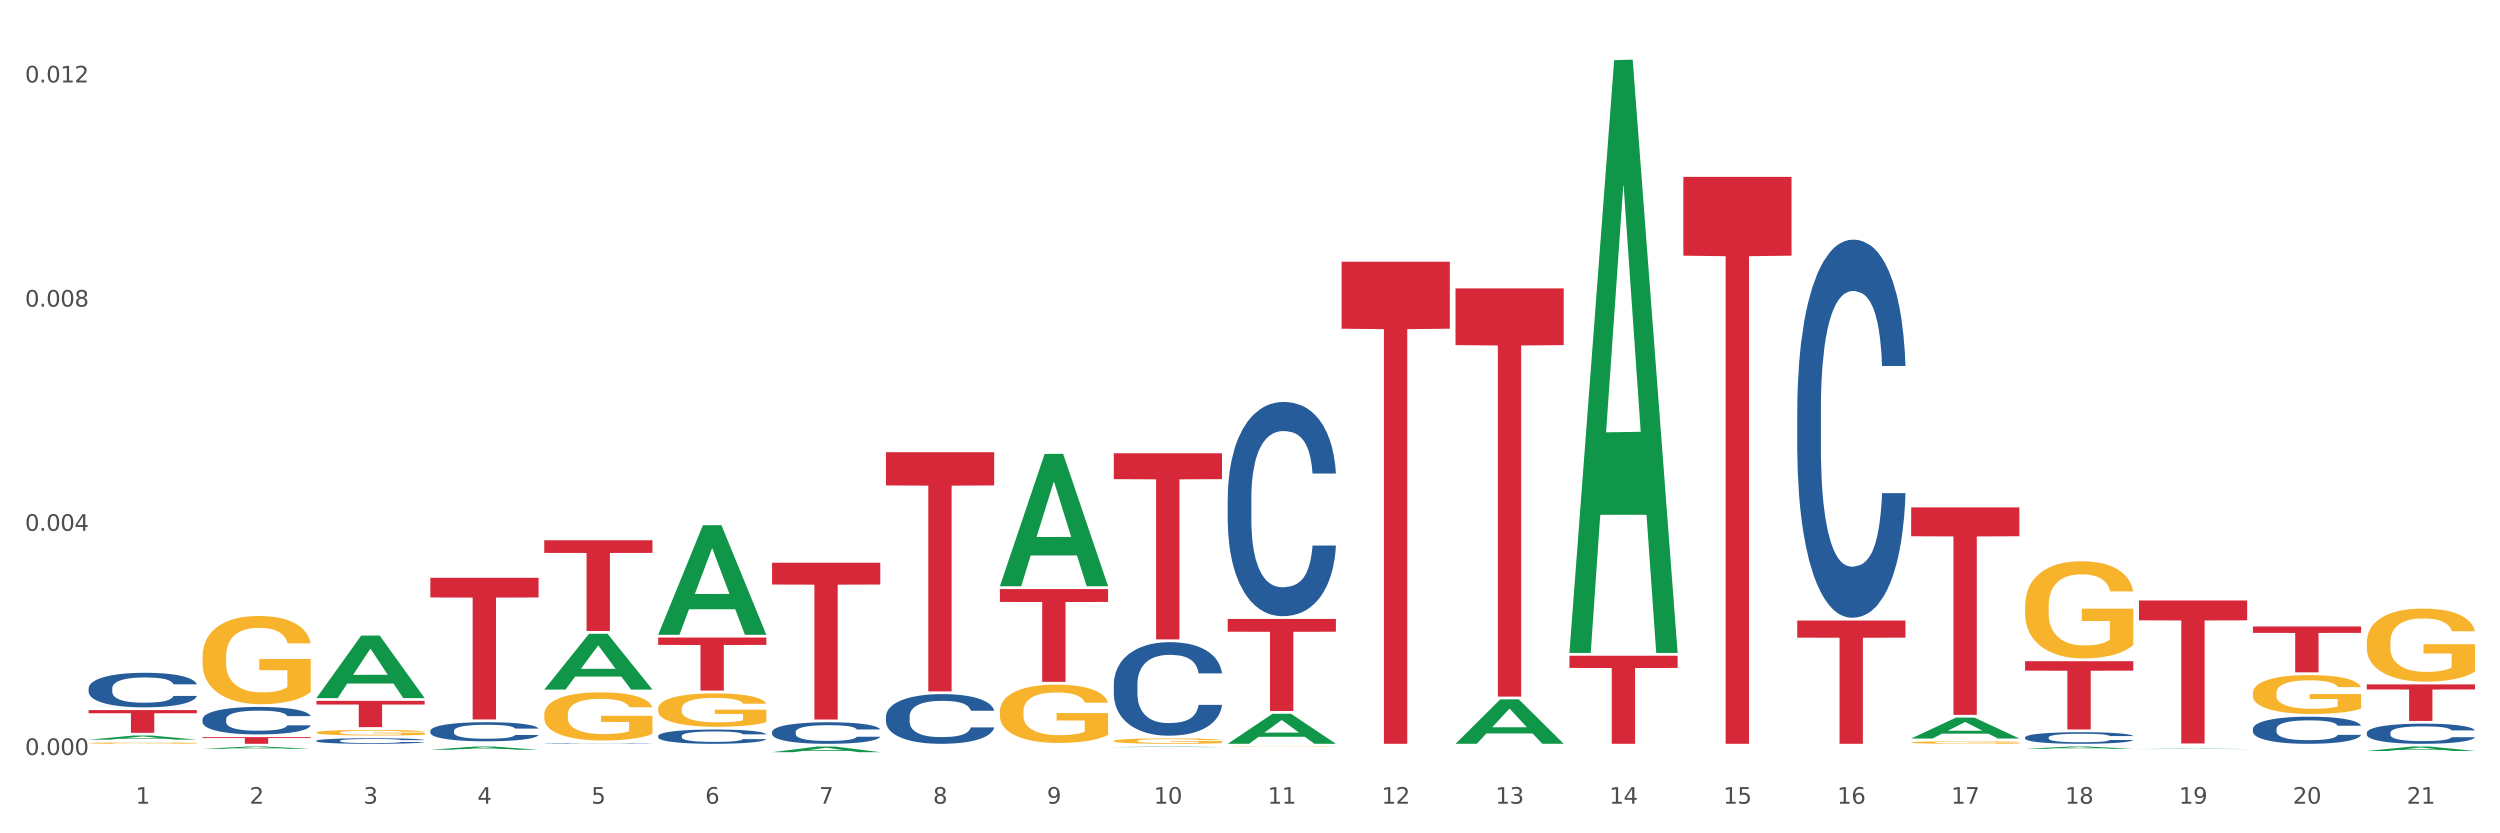 <?xml version="1.0" encoding="utf-8" standalone="no"?>
<!DOCTYPE svg PUBLIC "-//W3C//DTD SVG 1.1//EN"
  "http://www.w3.org/Graphics/SVG/1.1/DTD/svg11.dtd">
<svg xmlns:xlink="http://www.w3.org/1999/xlink" width="1080pt" height="360pt" viewBox="0 0 1080 360" xmlns="http://www.w3.org/2000/svg" version="1.1">
 <rect x="0" y="0" width="1080" height="360" fill="#333333" stroke="none"/>
 <defs>
  <style type="text/css">*{stroke-linejoin: round; stroke-linecap: butt}</style>
 </defs>
 <g id="figure_1">
  <g id="patch_1">
   <path d="M 0 360 
L 1080 360 
L 1080 0 
L 0 0 
z
" style="fill: #ffffff; stroke: #ffffff; stroke-linejoin: miter"/>
  </g>
  <g id="axes_1">
   <g id="matplotlib.axis_1">
    <g id="xtick_1">
     <g id="text_1">
      <!-- 1 -->
      <g style="fill: #4d4d4d" transform="translate(58.603 347.204) scale(0.096 -0.096)">
       <defs>
        <path id="DejaVuSans-31" d="M 794 531 
L 1825 531 
L 1825 4091 
L 703 3866 
L 703 4441 
L 1819 4666 
L 2450 4666 
L 2450 531 
L 3481 531 
L 3481 0 
L 794 0 
L 794 531 
z
" transform="scale(0.016)"/>
       </defs>
       <use xlink:href="#DejaVuSans-31"/>
      </g>
     </g>
    </g>
    <g id="xtick_2">
     <g id="text_2">
      <!-- 2 -->
      <g style="fill: #4d4d4d" transform="translate(107.811 347.204) scale(0.096 -0.096)">
       <defs>
        <path id="DejaVuSans-32" d="M 1228 531 
L 3431 531 
L 3431 0 
L 469 0 
L 469 531 
Q 828 903 1448 1529 
Q 2069 2156 2228 2338 
Q 2531 2678 2651 2914 
Q 2772 3150 2772 3378 
Q 2772 3750 2511 3984 
Q 2250 4219 1831 4219 
Q 1534 4219 1204 4116 
Q 875 4013 500 3803 
L 500 4441 
Q 881 4594 1212 4672 
Q 1544 4750 1819 4750 
Q 2544 4750 2975 4387 
Q 3406 4025 3406 3419 
Q 3406 3131 3298 2873 
Q 3191 2616 2906 2266 
Q 2828 2175 2409 1742 
Q 1991 1309 1228 531 
z
" transform="scale(0.016)"/>
       </defs>
       <use xlink:href="#DejaVuSans-32"/>
      </g>
     </g>
    </g>
    <g id="xtick_3">
     <g id="text_3">
      <!-- 3 -->
      <g style="fill: #4d4d4d" transform="translate(157.02 347.204) scale(0.096 -0.096)">
       <defs>
        <path id="DejaVuSans-33" d="M 2597 2516 
Q 3050 2419 3304 2112 
Q 3559 1806 3559 1356 
Q 3559 666 3084 287 
Q 2609 -91 1734 -91 
Q 1441 -91 1130 -33 
Q 819 25 488 141 
L 488 750 
Q 750 597 1062 519 
Q 1375 441 1716 441 
Q 2309 441 2620 675 
Q 2931 909 2931 1356 
Q 2931 1769 2642 2001 
Q 2353 2234 1838 2234 
L 1294 2234 
L 1294 2753 
L 1863 2753 
Q 2328 2753 2575 2939 
Q 2822 3125 2822 3475 
Q 2822 3834 2567 4026 
Q 2313 4219 1838 4219 
Q 1578 4219 1281 4162 
Q 984 4106 628 3988 
L 628 4550 
Q 988 4650 1302 4700 
Q 1616 4750 1894 4750 
Q 2613 4750 3031 4423 
Q 3450 4097 3450 3541 
Q 3450 3153 3228 2886 
Q 3006 2619 2597 2516 
z
" transform="scale(0.016)"/>
       </defs>
       <use xlink:href="#DejaVuSans-33"/>
      </g>
     </g>
    </g>
    <g id="xtick_4">
     <g id="text_4">
      <!-- 4 -->
      <g style="fill: #4d4d4d" transform="translate(206.228 347.204) scale(0.096 -0.096)">
       <defs>
        <path id="DejaVuSans-34" d="M 2419 4116 
L 825 1625 
L 2419 1625 
L 2419 4116 
z
M 2253 4666 
L 3047 4666 
L 3047 1625 
L 3713 1625 
L 3713 1100 
L 3047 1100 
L 3047 0 
L 2419 0 
L 2419 1100 
L 313 1100 
L 313 1709 
L 2253 4666 
z
" transform="scale(0.016)"/>
       </defs>
       <use xlink:href="#DejaVuSans-34"/>
      </g>
     </g>
    </g>
    <g id="xtick_5">
     <g id="text_5">
      <!-- 5 -->
      <g style="fill: #4d4d4d" transform="translate(255.437 347.204) scale(0.096 -0.096)">
       <defs>
        <path id="DejaVuSans-35" d="M 691 4666 
L 3169 4666 
L 3169 4134 
L 1269 4134 
L 1269 2991 
Q 1406 3038 1543 3061 
Q 1681 3084 1819 3084 
Q 2600 3084 3056 2656 
Q 3513 2228 3513 1497 
Q 3513 744 3044 326 
Q 2575 -91 1722 -91 
Q 1428 -91 1123 -41 
Q 819 9 494 109 
L 494 744 
Q 775 591 1075 516 
Q 1375 441 1709 441 
Q 2250 441 2565 725 
Q 2881 1009 2881 1497 
Q 2881 1984 2565 2268 
Q 2250 2553 1709 2553 
Q 1456 2553 1204 2497 
Q 953 2441 691 2322 
L 691 4666 
z
" transform="scale(0.016)"/>
       </defs>
       <use xlink:href="#DejaVuSans-35"/>
      </g>
     </g>
    </g>
    <g id="xtick_6">
     <g id="text_6">
      <!-- 6 -->
      <g style="fill: #4d4d4d" transform="translate(304.645 347.204) scale(0.096 -0.096)">
       <defs>
        <path id="DejaVuSans-36" d="M 2113 2584 
Q 1688 2584 1439 2293 
Q 1191 2003 1191 1497 
Q 1191 994 1439 701 
Q 1688 409 2113 409 
Q 2538 409 2786 701 
Q 3034 994 3034 1497 
Q 3034 2003 2786 2293 
Q 2538 2584 2113 2584 
z
M 3366 4563 
L 3366 3988 
Q 3128 4100 2886 4159 
Q 2644 4219 2406 4219 
Q 1781 4219 1451 3797 
Q 1122 3375 1075 2522 
Q 1259 2794 1537 2939 
Q 1816 3084 2150 3084 
Q 2853 3084 3261 2657 
Q 3669 2231 3669 1497 
Q 3669 778 3244 343 
Q 2819 -91 2113 -91 
Q 1303 -91 875 529 
Q 447 1150 447 2328 
Q 447 3434 972 4092 
Q 1497 4750 2381 4750 
Q 2619 4750 2861 4703 
Q 3103 4656 3366 4563 
z
" transform="scale(0.016)"/>
       </defs>
       <use xlink:href="#DejaVuSans-36"/>
      </g>
     </g>
    </g>
    <g id="xtick_7">
     <g id="text_7">
      <!-- 7 -->
      <g style="fill: #4d4d4d" transform="translate(353.854 347.204) scale(0.096 -0.096)">
       <defs>
        <path id="DejaVuSans-37" d="M 525 4666 
L 3525 4666 
L 3525 4397 
L 1831 0 
L 1172 0 
L 2766 4134 
L 525 4134 
L 525 4666 
z
" transform="scale(0.016)"/>
       </defs>
       <use xlink:href="#DejaVuSans-37"/>
      </g>
     </g>
    </g>
    <g id="xtick_8">
     <g id="text_8">
      <!-- 8 -->
      <g style="fill: #4d4d4d" transform="translate(403.062 347.204) scale(0.096 -0.096)">
       <defs>
        <path id="DejaVuSans-38" d="M 2034 2216 
Q 1584 2216 1326 1975 
Q 1069 1734 1069 1313 
Q 1069 891 1326 650 
Q 1584 409 2034 409 
Q 2484 409 2743 651 
Q 3003 894 3003 1313 
Q 3003 1734 2745 1975 
Q 2488 2216 2034 2216 
z
M 1403 2484 
Q 997 2584 770 2862 
Q 544 3141 544 3541 
Q 544 4100 942 4425 
Q 1341 4750 2034 4750 
Q 2731 4750 3128 4425 
Q 3525 4100 3525 3541 
Q 3525 3141 3298 2862 
Q 3072 2584 2669 2484 
Q 3125 2378 3379 2068 
Q 3634 1759 3634 1313 
Q 3634 634 3220 271 
Q 2806 -91 2034 -91 
Q 1263 -91 848 271 
Q 434 634 434 1313 
Q 434 1759 690 2068 
Q 947 2378 1403 2484 
z
M 1172 3481 
Q 1172 3119 1398 2916 
Q 1625 2713 2034 2713 
Q 2441 2713 2670 2916 
Q 2900 3119 2900 3481 
Q 2900 3844 2670 4047 
Q 2441 4250 2034 4250 
Q 1625 4250 1398 4047 
Q 1172 3844 1172 3481 
z
" transform="scale(0.016)"/>
       </defs>
       <use xlink:href="#DejaVuSans-38"/>
      </g>
     </g>
    </g>
    <g id="xtick_9">
     <g id="text_9">
      <!-- 9 -->
      <g style="fill: #4d4d4d" transform="translate(452.271 347.204) scale(0.096 -0.096)">
       <defs>
        <path id="DejaVuSans-39" d="M 703 97 
L 703 672 
Q 941 559 1184 500 
Q 1428 441 1663 441 
Q 2288 441 2617 861 
Q 2947 1281 2994 2138 
Q 2813 1869 2534 1725 
Q 2256 1581 1919 1581 
Q 1219 1581 811 2004 
Q 403 2428 403 3163 
Q 403 3881 828 4315 
Q 1253 4750 1959 4750 
Q 2769 4750 3195 4129 
Q 3622 3509 3622 2328 
Q 3622 1225 3098 567 
Q 2575 -91 1691 -91 
Q 1453 -91 1209 -44 
Q 966 3 703 97 
z
M 1959 2075 
Q 2384 2075 2632 2365 
Q 2881 2656 2881 3163 
Q 2881 3666 2632 3958 
Q 2384 4250 1959 4250 
Q 1534 4250 1286 3958 
Q 1038 3666 1038 3163 
Q 1038 2656 1286 2365 
Q 1534 2075 1959 2075 
z
" transform="scale(0.016)"/>
       </defs>
       <use xlink:href="#DejaVuSans-39"/>
      </g>
     </g>
    </g>
    <g id="xtick_10">
     <g id="text_10">
      <!-- 10 -->
      <g style="fill: #4d4d4d" transform="translate(498.425 347.204) scale(0.096 -0.096)">
       <defs>
        <path id="DejaVuSans-30" d="M 2034 4250 
Q 1547 4250 1301 3770 
Q 1056 3291 1056 2328 
Q 1056 1369 1301 889 
Q 1547 409 2034 409 
Q 2525 409 2770 889 
Q 3016 1369 3016 2328 
Q 3016 3291 2770 3770 
Q 2525 4250 2034 4250 
z
M 2034 4750 
Q 2819 4750 3233 4129 
Q 3647 3509 3647 2328 
Q 3647 1150 3233 529 
Q 2819 -91 2034 -91 
Q 1250 -91 836 529 
Q 422 1150 422 2328 
Q 422 3509 836 4129 
Q 1250 4750 2034 4750 
z
" transform="scale(0.016)"/>
       </defs>
       <use xlink:href="#DejaVuSans-31"/>
       <use xlink:href="#DejaVuSans-30" transform="translate(63.623 0)"/>
      </g>
     </g>
    </g>
    <g id="xtick_11">
     <g id="text_11">
      <!-- 11 -->
      <g style="fill: #4d4d4d" transform="translate(547.634 347.204) scale(0.096 -0.096)">
       <use xlink:href="#DejaVuSans-31"/>
       <use xlink:href="#DejaVuSans-31" transform="translate(63.623 0)"/>
      </g>
     </g>
    </g>
    <g id="xtick_12">
     <g id="text_12">
      <!-- 12 -->
      <g style="fill: #4d4d4d" transform="translate(596.842 347.204) scale(0.096 -0.096)">
       <use xlink:href="#DejaVuSans-31"/>
       <use xlink:href="#DejaVuSans-32" transform="translate(63.623 0)"/>
      </g>
     </g>
    </g>
    <g id="xtick_13">
     <g id="text_13">
      <!-- 13 -->
      <g style="fill: #4d4d4d" transform="translate(646.05 347.204) scale(0.096 -0.096)">
       <use xlink:href="#DejaVuSans-31"/>
       <use xlink:href="#DejaVuSans-33" transform="translate(63.623 0)"/>
      </g>
     </g>
    </g>
    <g id="xtick_14">
     <g id="text_14">
      <!-- 14 -->
      <g style="fill: #4d4d4d" transform="translate(695.259 347.204) scale(0.096 -0.096)">
       <use xlink:href="#DejaVuSans-31"/>
       <use xlink:href="#DejaVuSans-34" transform="translate(63.623 0)"/>
      </g>
     </g>
    </g>
    <g id="xtick_15">
     <g id="text_15">
      <!-- 15 -->
      <g style="fill: #4d4d4d" transform="translate(744.467 347.204) scale(0.096 -0.096)">
       <use xlink:href="#DejaVuSans-31"/>
       <use xlink:href="#DejaVuSans-35" transform="translate(63.623 0)"/>
      </g>
     </g>
    </g>
    <g id="xtick_16">
     <g id="text_16">
      <!-- 16 -->
      <g style="fill: #4d4d4d" transform="translate(793.676 347.204) scale(0.096 -0.096)">
       <use xlink:href="#DejaVuSans-31"/>
       <use xlink:href="#DejaVuSans-36" transform="translate(63.623 0)"/>
      </g>
     </g>
    </g>
    <g id="xtick_17">
     <g id="text_17">
      <!-- 17 -->
      <g style="fill: #4d4d4d" transform="translate(842.884 347.204) scale(0.096 -0.096)">
       <use xlink:href="#DejaVuSans-31"/>
       <use xlink:href="#DejaVuSans-37" transform="translate(63.623 0)"/>
      </g>
     </g>
    </g>
    <g id="xtick_18">
     <g id="text_18">
      <!-- 18 -->
      <g style="fill: #4d4d4d" transform="translate(892.093 347.204) scale(0.096 -0.096)">
       <use xlink:href="#DejaVuSans-31"/>
       <use xlink:href="#DejaVuSans-38" transform="translate(63.623 0)"/>
      </g>
     </g>
    </g>
    <g id="xtick_19">
     <g id="text_19">
      <!-- 19 -->
      <g style="fill: #4d4d4d" transform="translate(941.301 347.204) scale(0.096 -0.096)">
       <use xlink:href="#DejaVuSans-31"/>
       <use xlink:href="#DejaVuSans-39" transform="translate(63.623 0)"/>
      </g>
     </g>
    </g>
    <g id="xtick_20">
     <g id="text_20">
      <!-- 20 -->
      <g style="fill: #4d4d4d" transform="translate(990.51 347.204) scale(0.096 -0.096)">
       <use xlink:href="#DejaVuSans-32"/>
       <use xlink:href="#DejaVuSans-30" transform="translate(63.623 0)"/>
      </g>
     </g>
    </g>
    <g id="xtick_21">
     <g id="text_21">
      <!-- 21 -->
      <g style="fill: #4d4d4d" transform="translate(1039.718 347.204) scale(0.096 -0.096)">
       <use xlink:href="#DejaVuSans-32"/>
       <use xlink:href="#DejaVuSans-31" transform="translate(63.623 0)"/>
      </g>
     </g>
    </g>
    <g id="xtick_22"/>
    <g id="xtick_23"/>
    <g id="xtick_24"/>
    <g id="xtick_25"/>
    <g id="xtick_26"/>
    <g id="xtick_27"/>
    <g id="xtick_28"/>
    <g id="xtick_29"/>
    <g id="xtick_30"/>
    <g id="xtick_31"/>
    <g id="xtick_32"/>
    <g id="xtick_33"/>
    <g id="xtick_34"/>
    <g id="xtick_35"/>
    <g id="xtick_36"/>
    <g id="xtick_37"/>
    <g id="xtick_38"/>
    <g id="xtick_39"/>
    <g id="xtick_40"/>
    <g id="xtick_41"/>
   </g>
   <g id="matplotlib.axis_2">
    <g id="ytick_1">
     <g id="text_22">
      <!-- 0.000 -->
      <g style="fill: #4d4d4d" transform="translate(10.8 326.161) scale(0.096 -0.096)">
       <defs>
        <path id="DejaVuSans-2e" d="M 684 794 
L 1344 794 
L 1344 0 
L 684 0 
L 684 794 
z
" transform="scale(0.016)"/>
       </defs>
       <use xlink:href="#DejaVuSans-30"/>
       <use xlink:href="#DejaVuSans-2e" transform="translate(63.623 0)"/>
       <use xlink:href="#DejaVuSans-30" transform="translate(95.41 0)"/>
       <use xlink:href="#DejaVuSans-30" transform="translate(159.033 0)"/>
       <use xlink:href="#DejaVuSans-30" transform="translate(222.656 0)"/>
      </g>
     </g>
    </g>
    <g id="ytick_2">
     <g id="text_23">
      <!-- 0.004 -->
      <g style="fill: #4d4d4d" transform="translate(10.8 229.312) scale(0.096 -0.096)">
       <use xlink:href="#DejaVuSans-30"/>
       <use xlink:href="#DejaVuSans-2e" transform="translate(63.623 0)"/>
       <use xlink:href="#DejaVuSans-30" transform="translate(95.41 0)"/>
       <use xlink:href="#DejaVuSans-30" transform="translate(159.033 0)"/>
       <use xlink:href="#DejaVuSans-34" transform="translate(222.656 0)"/>
      </g>
     </g>
    </g>
    <g id="ytick_3">
     <g id="text_24">
      <!-- 0.008 -->
      <g style="fill: #4d4d4d" transform="translate(10.8 132.464) scale(0.096 -0.096)">
       <use xlink:href="#DejaVuSans-30"/>
       <use xlink:href="#DejaVuSans-2e" transform="translate(63.623 0)"/>
       <use xlink:href="#DejaVuSans-30" transform="translate(95.41 0)"/>
       <use xlink:href="#DejaVuSans-30" transform="translate(159.033 0)"/>
       <use xlink:href="#DejaVuSans-38" transform="translate(222.656 0)"/>
      </g>
     </g>
    </g>
    <g id="ytick_4">
     <g id="text_25">
      <!-- 0.012 -->
      <g style="fill: #4d4d4d" transform="translate(10.8 35.616) scale(0.096 -0.096)">
       <use xlink:href="#DejaVuSans-30"/>
       <use xlink:href="#DejaVuSans-2e" transform="translate(63.623 0)"/>
       <use xlink:href="#DejaVuSans-30" transform="translate(95.41 0)"/>
       <use xlink:href="#DejaVuSans-31" transform="translate(159.033 0)"/>
       <use xlink:href="#DejaVuSans-32" transform="translate(222.656 0)"/>
      </g>
     </g>
    </g>
    <g id="ytick_5"/>
    <g id="ytick_6"/>
    <g id="ytick_7"/>
   </g>
   <g id="PolyCollection_1">
    <path d="M 38.283 319.539 
L 38.331 319.537 
L 57.609 317.751 
L 65.609 317.749 
L 85.031 319.542 
L 75.778 319.542 
L 71.585 319.125 
L 51.681 319.125 
L 51.536 319.132 
L 47.488 319.542 
L 38.283 319.542 
L 38.283 319.539 
L 54.187 318.876 
L 69.079 318.874 
L 61.705 318.131 
L 61.609 318.128 
L 61.512 318.133 
L 54.139 318.874 
L 54.187 318.876 
L 38.283 319.539 
z
" clip-path="url(#p0cdbf9b739)" style="fill: #109648"/>
    <path d="M 727.201 76.414 
L 773.949 76.414 
L 773.949 110.449 
L 755.56 110.679 
L 755.56 321.326 
L 745.48 321.326 
L 745.48 110.679 
L 727.201 110.449 
L 727.201 76.644 
L 727.201 76.414 
z
" clip-path="url(#p0cdbf9b739)" style="fill: #d62839"/>
    <path d="M 677.993 283.264 
L 724.741 283.264 
L 724.741 288.553 
L 706.352 288.589 
L 706.352 321.326 
L 696.271 321.326 
L 696.271 288.589 
L 677.993 288.553 
L 677.993 283.3 
L 677.993 283.264 
z
" clip-path="url(#p0cdbf9b739)" style="fill: #d62839"/>
    <path d="M 628.784 124.576 
L 675.532 124.576 
L 675.532 149.083 
L 657.143 149.249 
L 657.143 300.928 
L 647.063 300.928 
L 647.063 149.249 
L 628.784 149.083 
L 628.784 124.741 
L 628.784 124.576 
z
" clip-path="url(#p0cdbf9b739)" style="fill: #d62839"/>
    <path d="M 579.576 113.059 
L 626.324 113.059 
L 626.324 142.001 
L 607.935 142.197 
L 607.935 321.326 
L 597.854 321.326 
L 597.854 142.197 
L 579.576 142.001 
L 579.576 113.254 
L 579.576 113.059 
z
" clip-path="url(#p0cdbf9b739)" style="fill: #d62839"/>
    <path d="M 530.367 267.379 
L 577.116 267.379 
L 577.116 272.907 
L 558.726 272.944 
L 558.726 307.155 
L 548.646 307.155 
L 548.646 272.944 
L 530.367 272.907 
L 530.367 267.417 
L 530.367 267.379 
z
" clip-path="url(#p0cdbf9b739)" style="fill: #d62839"/>
    <path d="M 481.159 195.819 
L 527.907 195.819 
L 527.907 206.993 
L 509.518 207.069 
L 509.518 276.227 
L 499.437 276.227 
L 499.437 207.069 
L 481.159 206.993 
L 481.159 195.895 
L 481.159 195.819 
z
" clip-path="url(#p0cdbf9b739)" style="fill: #d62839"/>
    <path d="M 431.951 254.463 
L 478.699 254.463 
L 478.699 260.037 
L 460.31 260.075 
L 460.31 294.575 
L 450.229 294.575 
L 450.229 260.075 
L 431.951 260.037 
L 431.951 254.5 
L 431.951 254.463 
z
" clip-path="url(#p0cdbf9b739)" style="fill: #d62839"/>
    <path d="M 776.41 268.062 
L 823.158 268.062 
L 823.158 275.464 
L 804.769 275.514 
L 804.769 321.326 
L 794.688 321.326 
L 794.688 275.514 
L 776.41 275.464 
L 776.41 268.112 
L 776.41 268.062 
z
" clip-path="url(#p0cdbf9b739)" style="fill: #d62839"/>
    <path d="M 382.742 195.346 
L 429.49 195.346 
L 429.49 209.706 
L 411.101 209.803 
L 411.101 298.675 
L 401.02 298.675 
L 401.02 209.803 
L 382.742 209.706 
L 382.742 195.443 
L 382.742 195.346 
z
" clip-path="url(#p0cdbf9b739)" style="fill: #d62839"/>
    <path d="M 284.325 275.428 
L 331.073 275.428 
L 331.073 278.614 
L 312.684 278.636 
L 312.684 298.352 
L 302.603 298.352 
L 302.603 278.636 
L 284.325 278.614 
L 284.325 275.45 
L 284.325 275.428 
z
" clip-path="url(#p0cdbf9b739)" style="fill: #d62839"/>
    <path d="M 235.117 233.402 
L 281.865 233.402 
L 281.865 238.849 
L 263.476 238.885 
L 263.476 272.596 
L 253.395 272.596 
L 253.395 238.885 
L 235.117 238.849 
L 235.117 233.439 
L 235.117 233.402 
z
" clip-path="url(#p0cdbf9b739)" style="fill: #d62839"/>
    <path d="M 185.908 249.604 
L 232.656 249.604 
L 232.656 258.11 
L 214.267 258.167 
L 214.267 310.81 
L 204.187 310.81 
L 204.187 258.167 
L 185.908 258.11 
L 185.908 249.661 
L 185.908 249.604 
z
" clip-path="url(#p0cdbf9b739)" style="fill: #d62839"/>
    <path d="M 136.7 302.771 
L 183.448 302.771 
L 183.448 304.35 
L 165.059 304.36 
L 165.059 314.133 
L 154.978 314.133 
L 154.978 304.36 
L 136.7 304.35 
L 136.7 302.781 
L 136.7 302.771 
z
" clip-path="url(#p0cdbf9b739)" style="fill: #d62839"/>
    <path d="M 87.491 318.453 
L 134.239 318.453 
L 134.239 318.852 
L 115.85 318.855 
L 115.85 321.326 
L 105.77 321.326 
L 105.77 318.855 
L 87.491 318.852 
L 87.491 318.456 
L 87.491 318.453 
z
" clip-path="url(#p0cdbf9b739)" style="fill: #d62839"/>
    <path d="M 38.283 306.761 
L 85.031 306.761 
L 85.031 308.123 
L 66.642 308.132 
L 66.642 316.562 
L 56.561 316.562 
L 56.561 308.132 
L 38.283 308.123 
L 38.283 306.77 
L 38.283 306.761 
z
" clip-path="url(#p0cdbf9b739)" style="fill: #d62839"/>
    <path d="M 1022.452 277.499 
L 1022.507 277.47 
L 1022.507 276.433 
L 1022.618 275.539 
L 1023.169 273.378 
L 1023.997 271.591 
L 1024.604 270.64 
L 1025.212 269.861 
L 1025.929 269.083 
L 1026.812 268.276 
L 1028.413 267.095 
L 1029.406 266.489 
L 1030.62 265.855 
L 1032.828 264.933 
L 1034.429 264.414 
L 1036.085 263.982 
L 1038.789 263.463 
L 1040.555 263.233 
L 1042.432 263.06 
L 1044.695 262.944 
L 1046.406 262.916 
L 1050.159 263.002 
L 1053.36 263.261 
L 1054.905 263.463 
L 1056.892 263.809 
L 1057.941 264.04 
L 1059.652 264.501 
L 1061.418 265.106 
L 1062.632 265.625 
L 1064.453 266.605 
L 1065.833 267.585 
L 1067.103 268.795 
L 1067.765 269.631 
L 1068.262 270.409 
L 1068.703 271.302 
L 1069.145 272.715 
L 1059.21 272.715 
L 1058.824 271.706 
L 1058.217 270.755 
L 1057.334 269.833 
L 1056.561 269.256 
L 1055.236 268.536 
L 1054.022 268.075 
L 1052.753 267.729 
L 1051.207 267.44 
L 1049.993 267.296 
L 1048.282 267.181 
L 1044.915 267.21 
L 1042.652 267.44 
L 1041.107 267.729 
L 1040.114 267.988 
L 1039.23 268.276 
L 1038.237 268.68 
L 1037.078 269.285 
L 1036.25 269.833 
L 1035.422 270.524 
L 1034.76 271.216 
L 1034.153 272.023 
L 1033.656 272.888 
L 1033.27 273.781 
L 1032.939 274.876 
L 1032.663 276.692 
L 1032.663 280.64 
L 1032.773 281.534 
L 1033.049 282.716 
L 1033.38 283.609 
L 1033.932 284.675 
L 1034.429 285.396 
L 1035.367 286.433 
L 1036.416 287.298 
L 1037.244 287.846 
L 1038.071 288.307 
L 1039.506 288.941 
L 1041.107 289.46 
L 1042.487 289.777 
L 1044.363 290.065 
L 1045.633 290.18 
L 1046.737 290.238 
L 1049.441 290.238 
L 1051.373 290.151 
L 1053.525 289.95 
L 1055.181 289.69 
L 1056.561 289.373 
L 1058.106 288.854 
L 1059.1 288.364 
L 1059.1 282.341 
L 1046.957 282.312 
L 1046.957 278.306 
L 1069.2 278.306 
L 1069.2 290.065 
L 1068.262 290.67 
L 1067.213 291.218 
L 1066.109 291.708 
L 1064.453 292.313 
L 1062.467 292.889 
L 1060.7 293.293 
L 1058.824 293.639 
L 1056.616 293.956 
L 1053.746 294.244 
L 1051.98 294.359 
L 1049.772 294.446 
L 1047.178 294.474 
L 1044.915 294.417 
L 1042.708 294.273 
L 1040.39 294.013 
L 1038.127 293.639 
L 1036.416 293.264 
L 1034.705 292.803 
L 1032.883 292.198 
L 1031.448 291.621 
L 1030.344 291.102 
L 1029.13 290.44 
L 1027.806 289.575 
L 1026.812 288.797 
L 1025.929 287.99 
L 1024.991 286.952 
L 1024.329 286.059 
L 1023.666 284.935 
L 1023.28 284.099 
L 1022.838 282.802 
L 1022.507 280.986 
L 1022.452 277.499 
z
" clip-path="url(#p0cdbf9b739)" style="fill: #f7b32b"/>
    <path d="M 333.534 243.099 
L 380.282 243.099 
L 380.282 252.512 
L 361.893 252.576 
L 361.893 310.834 
L 351.812 310.834 
L 351.812 252.576 
L 333.534 252.512 
L 333.534 243.163 
L 333.534 243.099 
z
" clip-path="url(#p0cdbf9b739)" style="fill: #d62839"/>
    <path d="M 973.244 299.397 
L 973.299 299.382 
L 973.299 298.83 
L 973.409 298.354 
L 973.961 297.204 
L 974.789 296.254 
L 975.396 295.748 
L 976.003 295.334 
L 976.721 294.92 
L 977.604 294.49 
L 979.204 293.862 
L 980.198 293.54 
L 981.412 293.202 
L 983.62 292.712 
L 985.22 292.436 
L 986.876 292.206 
L 989.58 291.93 
L 991.347 291.807 
L 993.223 291.715 
L 995.486 291.654 
L 997.197 291.638 
L 1000.95 291.684 
L 1004.151 291.822 
L 1005.697 291.93 
L 1007.684 292.114 
L 1008.732 292.236 
L 1010.443 292.482 
L 1012.209 292.804 
L 1013.424 293.08 
L 1015.245 293.601 
L 1016.625 294.122 
L 1017.894 294.766 
L 1018.557 295.211 
L 1019.053 295.625 
L 1019.495 296.1 
L 1019.936 296.852 
L 1010.002 296.852 
L 1009.615 296.315 
L 1009.008 295.809 
L 1008.125 295.318 
L 1007.352 295.012 
L 1006.028 294.628 
L 1004.814 294.383 
L 1003.544 294.199 
L 1001.999 294.046 
L 1000.785 293.969 
L 999.074 293.908 
L 995.707 293.923 
L 993.444 294.046 
L 991.899 294.199 
L 990.905 294.337 
L 990.022 294.49 
L 989.029 294.705 
L 987.87 295.027 
L 987.042 295.318 
L 986.214 295.686 
L 985.551 296.054 
L 984.944 296.484 
L 984.448 296.944 
L 984.061 297.419 
L 983.73 298.002 
L 983.454 298.968 
L 983.454 301.068 
L 983.565 301.544 
L 983.84 302.172 
L 984.172 302.648 
L 984.724 303.215 
L 985.22 303.598 
L 986.159 304.15 
L 987.207 304.61 
L 988.035 304.902 
L 988.863 305.147 
L 990.298 305.484 
L 991.899 305.76 
L 993.278 305.929 
L 995.155 306.082 
L 996.424 306.144 
L 997.528 306.174 
L 1000.233 306.174 
L 1002.164 306.128 
L 1004.317 306.021 
L 1005.973 305.883 
L 1007.352 305.714 
L 1008.898 305.438 
L 1009.891 305.178 
L 1009.891 301.973 
L 997.749 301.958 
L 997.749 299.826 
L 1019.992 299.826 
L 1019.992 306.082 
L 1019.053 306.404 
L 1018.005 306.696 
L 1016.901 306.956 
L 1015.245 307.278 
L 1013.258 307.585 
L 1011.492 307.8 
L 1009.615 307.984 
L 1007.408 308.152 
L 1004.538 308.306 
L 1002.771 308.367 
L 1000.564 308.413 
L 997.97 308.428 
L 995.707 308.398 
L 993.499 308.321 
L 991.181 308.183 
L 988.918 307.984 
L 987.207 307.784 
L 985.496 307.539 
L 983.675 307.217 
L 982.24 306.91 
L 981.136 306.634 
L 979.922 306.282 
L 978.597 305.822 
L 977.604 305.408 
L 976.721 304.978 
L 975.782 304.426 
L 975.12 303.951 
L 974.458 303.353 
L 974.071 302.908 
L 973.63 302.218 
L 973.299 301.252 
L 973.244 299.397 
z
" clip-path="url(#p0cdbf9b739)" style="fill: #f7b32b"/>
    <path d="M 825.618 219.206 
L 872.366 219.206 
L 872.366 231.658 
L 853.977 231.742 
L 853.977 308.81 
L 843.896 308.81 
L 843.896 231.742 
L 825.618 231.658 
L 825.618 219.29 
L 825.618 219.206 
z
" clip-path="url(#p0cdbf9b739)" style="fill: #d62839"/>
    <path d="M 973.244 270.646 
L 1019.992 270.646 
L 1019.992 273.398 
L 1001.603 273.417 
L 1001.603 290.451 
L 991.522 290.451 
L 991.522 273.417 
L 973.244 273.398 
L 973.244 270.664 
L 973.244 270.646 
z
" clip-path="url(#p0cdbf9b739)" style="fill: #d62839"/>
    <path d="M 38.283 321.005 
L 38.338 321.005 
L 38.338 320.985 
L 38.449 320.968 
L 39.001 320.927 
L 39.828 320.894 
L 40.436 320.876 
L 41.043 320.861 
L 41.76 320.846 
L 42.643 320.831 
L 44.244 320.808 
L 45.237 320.797 
L 46.451 320.785 
L 48.659 320.768 
L 50.26 320.758 
L 51.916 320.75 
L 54.62 320.74 
L 56.386 320.735 
L 58.263 320.732 
L 60.526 320.73 
L 62.237 320.729 
L 65.99 320.731 
L 69.191 320.736 
L 70.736 320.74 
L 72.723 320.746 
L 73.772 320.751 
L 75.483 320.759 
L 77.249 320.771 
L 78.463 320.781 
L 80.284 320.799 
L 81.664 320.818 
L 82.934 320.841 
L 83.596 320.856 
L 84.093 320.871 
L 84.534 320.888 
L 84.976 320.915 
L 75.041 320.915 
L 74.655 320.896 
L 74.048 320.878 
L 73.165 320.86 
L 72.392 320.849 
L 71.067 320.836 
L 69.853 320.827 
L 68.584 320.82 
L 67.038 320.815 
L 65.824 320.812 
L 64.113 320.81 
L 60.746 320.811 
L 58.483 320.815 
L 56.938 320.82 
L 55.945 320.825 
L 55.062 320.831 
L 54.068 320.838 
L 52.909 320.85 
L 52.081 320.86 
L 51.253 320.873 
L 50.591 320.886 
L 49.984 320.902 
L 49.487 320.918 
L 49.101 320.935 
L 48.77 320.956 
L 48.494 320.99 
L 48.494 321.065 
L 48.604 321.082 
L 48.88 321.104 
L 49.211 321.121 
L 49.763 321.141 
L 50.26 321.155 
L 51.198 321.174 
L 52.247 321.191 
L 53.075 321.201 
L 53.902 321.21 
L 55.337 321.222 
L 56.938 321.232 
L 58.318 321.238 
L 60.194 321.243 
L 61.464 321.245 
L 62.568 321.246 
L 65.272 321.246 
L 67.204 321.245 
L 69.356 321.241 
L 71.012 321.236 
L 72.392 321.23 
L 73.937 321.22 
L 74.931 321.211 
L 74.931 321.097 
L 62.788 321.096 
L 62.788 321.021 
L 85.031 321.021 
L 85.031 321.243 
L 84.093 321.254 
L 83.044 321.265 
L 81.94 321.274 
L 80.284 321.286 
L 78.298 321.296 
L 76.531 321.304 
L 74.655 321.311 
L 72.447 321.317 
L 69.577 321.322 
L 67.811 321.324 
L 65.603 321.326 
L 63.009 321.326 
L 60.746 321.325 
L 58.539 321.323 
L 56.221 321.318 
L 53.958 321.311 
L 52.247 321.304 
L 50.536 321.295 
L 48.714 321.283 
L 47.279 321.272 
L 46.176 321.263 
L 44.961 321.25 
L 43.637 321.234 
L 42.643 321.219 
L 41.76 321.204 
L 40.822 321.184 
L 40.16 321.167 
L 39.497 321.146 
L 39.111 321.13 
L 38.669 321.106 
L 38.338 321.071 
L 38.283 321.005 
z
" clip-path="url(#p0cdbf9b739)" style="fill: #f7b32b"/>
    <path d="M 38.283 297.354 
L 38.338 297.34 
L 38.338 296.958 
L 38.504 296.44 
L 39.112 295.486 
L 39.885 294.763 
L 41.212 293.918 
L 41.93 293.564 
L 42.869 293.168 
L 44.803 292.528 
L 47.014 291.982 
L 48.561 291.682 
L 49.721 291.491 
L 52.318 291.151 
L 53.81 291.001 
L 55.358 290.878 
L 56.684 290.796 
L 58.894 290.701 
L 60.662 290.66 
L 62.707 290.646 
L 64.42 290.66 
L 66.685 290.714 
L 70.001 290.878 
L 71.272 290.973 
L 72.985 291.137 
L 74.753 291.355 
L 76.19 291.573 
L 77.848 291.887 
L 79.561 292.296 
L 81.218 292.814 
L 82.379 293.291 
L 83.318 293.795 
L 84.147 294.409 
L 84.755 295.077 
L 85.031 295.636 
L 74.919 295.636 
L 74.643 295.131 
L 74.09 294.586 
L 73.537 294.218 
L 72.93 293.918 
L 71.99 293.577 
L 71.161 293.359 
L 69.78 293.1 
L 68.509 292.937 
L 67.459 292.841 
L 66.188 292.759 
L 63.481 292.677 
L 61.546 292.677 
L 60.331 292.705 
L 58.839 292.773 
L 57.568 292.868 
L 56.076 293.032 
L 54.916 293.209 
L 53.755 293.441 
L 53.092 293.605 
L 52.097 293.904 
L 51.434 294.15 
L 50.55 294.572 
L 50.053 294.872 
L 49.169 295.649 
L 48.782 296.222 
L 48.616 296.617 
L 48.506 297.054 
L 48.506 299.18 
L 48.837 300.135 
L 49.114 300.544 
L 49.556 301.007 
L 50.384 301.607 
L 51.6 302.193 
L 52.871 302.616 
L 53.921 302.875 
L 54.916 303.066 
L 55.91 303.216 
L 57.126 303.352 
L 58.121 303.434 
L 59.612 303.516 
L 61.381 303.556 
L 62.762 303.556 
L 65.58 303.488 
L 66.851 303.42 
L 68.067 303.325 
L 69.393 303.175 
L 70.443 303.011 
L 71.051 302.888 
L 72.045 302.629 
L 72.819 302.357 
L 73.482 302.043 
L 73.924 301.771 
L 74.422 301.362 
L 74.808 300.898 
L 74.919 300.653 
L 85.031 300.653 
L 84.81 301.143 
L 84.423 301.621 
L 83.65 302.261 
L 83.042 302.629 
L 82.102 303.079 
L 81.108 303.461 
L 79.726 303.884 
L 78.455 304.197 
L 77.129 304.47 
L 75.692 304.715 
L 73.095 305.056 
L 72.156 305.151 
L 70.167 305.315 
L 68.619 305.411 
L 66.354 305.506 
L 64.033 305.56 
L 61.602 305.574 
L 59.447 305.547 
L 57.071 305.465 
L 55.579 305.383 
L 53.921 305.261 
L 51.987 305.07 
L 50.163 304.838 
L 48.45 304.565 
L 46.848 304.252 
L 45.356 303.897 
L 43.422 303.311 
L 41.985 302.738 
L 40.935 302.207 
L 40.217 301.757 
L 39.499 301.184 
L 39.112 300.789 
L 38.504 299.835 
L 38.283 298.949 
L 38.283 297.354 
z
" clip-path="url(#p0cdbf9b739)" style="fill: #255c99"/>
    <path d="M 87.491 310.731 
L 87.547 310.72 
L 87.547 310.417 
L 87.712 310.005 
L 88.32 309.246 
L 89.094 308.672 
L 90.42 308 
L 91.138 307.718 
L 92.078 307.404 
L 94.012 306.894 
L 96.222 306.461 
L 97.769 306.222 
L 98.93 306.071 
L 101.527 305.8 
L 103.019 305.681 
L 104.566 305.583 
L 105.892 305.518 
L 108.103 305.442 
L 109.871 305.41 
L 111.915 305.399 
L 113.628 305.41 
L 115.894 305.453 
L 119.209 305.583 
L 120.48 305.659 
L 122.193 305.789 
L 123.962 305.962 
L 125.398 306.136 
L 127.056 306.385 
L 128.769 306.71 
L 130.427 307.122 
L 131.587 307.501 
L 132.526 307.902 
L 133.355 308.39 
L 133.963 308.921 
L 134.239 309.365 
L 124.127 309.365 
L 123.851 308.964 
L 123.298 308.531 
L 122.746 308.238 
L 122.138 308 
L 121.199 307.729 
L 120.37 307.555 
L 118.988 307.35 
L 117.717 307.219 
L 116.668 307.144 
L 115.397 307.079 
L 112.689 307.014 
L 110.755 307.014 
L 109.539 307.035 
L 108.047 307.089 
L 106.776 307.165 
L 105.284 307.295 
L 104.124 307.436 
L 102.964 307.62 
L 102.301 307.751 
L 101.306 307.989 
L 100.643 308.184 
L 99.759 308.52 
L 99.261 308.758 
L 98.377 309.376 
L 97.99 309.831 
L 97.825 310.146 
L 97.714 310.492 
L 97.714 312.183 
L 98.046 312.942 
L 98.322 313.267 
L 98.764 313.635 
L 99.593 314.112 
L 100.809 314.578 
L 102.079 314.914 
L 103.129 315.12 
L 104.124 315.272 
L 105.119 315.391 
L 106.334 315.499 
L 107.329 315.564 
L 108.821 315.629 
L 110.589 315.662 
L 111.971 315.662 
L 114.789 315.608 
L 116.06 315.553 
L 117.275 315.478 
L 118.602 315.358 
L 119.651 315.228 
L 120.259 315.131 
L 121.254 314.925 
L 122.028 314.708 
L 122.691 314.459 
L 123.133 314.242 
L 123.63 313.917 
L 124.017 313.549 
L 124.127 313.353 
L 134.239 313.353 
L 134.018 313.744 
L 133.632 314.123 
L 132.858 314.632 
L 132.25 314.925 
L 131.311 315.283 
L 130.316 315.586 
L 128.935 315.922 
L 127.664 316.171 
L 126.338 316.388 
L 124.901 316.583 
L 122.304 316.854 
L 121.364 316.93 
L 119.375 317.06 
L 117.828 317.136 
L 115.562 317.212 
L 113.242 317.255 
L 110.81 317.266 
L 108.655 317.244 
L 106.279 317.179 
L 104.787 317.114 
L 103.129 317.017 
L 101.195 316.865 
L 99.372 316.681 
L 97.659 316.464 
L 96.056 316.215 
L 94.564 315.933 
L 92.63 315.467 
L 91.194 315.012 
L 90.144 314.589 
L 89.425 314.231 
L 88.707 313.776 
L 88.32 313.462 
L 87.712 312.703 
L 87.491 311.999 
L 87.491 310.731 
z
" clip-path="url(#p0cdbf9b739)" style="fill: #255c99"/>
    <path d="M 136.7 320.003 
L 136.755 320.001 
L 136.755 319.939 
L 136.921 319.856 
L 137.529 319.702 
L 138.302 319.586 
L 139.629 319.45 
L 140.347 319.393 
L 141.286 319.329 
L 143.22 319.226 
L 145.431 319.138 
L 146.978 319.09 
L 148.138 319.059 
L 150.735 319.004 
L 152.227 318.98 
L 153.775 318.96 
L 155.101 318.947 
L 157.311 318.932 
L 159.079 318.925 
L 161.124 318.923 
L 162.837 318.925 
L 165.102 318.934 
L 168.418 318.96 
L 169.689 318.976 
L 171.402 319.002 
L 173.17 319.037 
L 174.607 319.072 
L 176.264 319.123 
L 177.977 319.189 
L 179.635 319.272 
L 180.796 319.349 
L 181.735 319.43 
L 182.564 319.529 
L 183.172 319.636 
L 183.448 319.726 
L 173.336 319.726 
L 173.059 319.645 
L 172.507 319.557 
L 171.954 319.498 
L 171.346 319.45 
L 170.407 319.395 
L 169.578 319.36 
L 168.197 319.318 
L 166.926 319.292 
L 165.876 319.276 
L 164.605 319.263 
L 161.897 319.25 
L 159.963 319.25 
L 158.748 319.254 
L 157.256 319.265 
L 155.985 319.281 
L 154.493 319.307 
L 153.332 319.336 
L 152.172 319.373 
L 151.509 319.399 
L 150.514 319.448 
L 149.851 319.487 
L 148.967 319.555 
L 148.47 319.603 
L 147.586 319.728 
L 147.199 319.821 
L 147.033 319.884 
L 146.923 319.955 
L 146.923 320.297 
L 147.254 320.451 
L 147.53 320.517 
L 147.972 320.591 
L 148.801 320.688 
L 150.017 320.782 
L 151.288 320.85 
L 152.338 320.892 
L 153.332 320.923 
L 154.327 320.947 
L 155.543 320.969 
L 156.537 320.982 
L 158.029 320.995 
L 159.798 321.002 
L 161.179 321.002 
L 163.997 320.991 
L 165.268 320.98 
L 166.484 320.964 
L 167.81 320.94 
L 168.86 320.914 
L 169.468 320.894 
L 170.462 320.852 
L 171.236 320.808 
L 171.899 320.758 
L 172.341 320.714 
L 172.838 320.648 
L 173.225 320.574 
L 173.336 320.534 
L 183.448 320.534 
L 183.227 320.613 
L 182.84 320.69 
L 182.066 320.793 
L 181.459 320.852 
L 180.519 320.925 
L 179.525 320.986 
L 178.143 321.054 
L 176.872 321.105 
L 175.546 321.149 
L 174.109 321.188 
L 171.512 321.243 
L 170.573 321.258 
L 168.584 321.285 
L 167.036 321.3 
L 164.771 321.315 
L 162.45 321.324 
L 160.019 321.326 
L 157.864 321.322 
L 155.488 321.309 
L 153.996 321.296 
L 152.338 321.276 
L 150.404 321.245 
L 148.58 321.208 
L 146.867 321.164 
L 145.265 321.114 
L 143.773 321.056 
L 141.839 320.962 
L 140.402 320.87 
L 139.352 320.784 
L 138.634 320.712 
L 137.916 320.62 
L 137.529 320.556 
L 136.921 320.402 
L 136.7 320.26 
L 136.7 320.003 
z
" clip-path="url(#p0cdbf9b739)" style="fill: #255c99"/>
    <path d="M 185.908 315.701 
L 185.964 315.693 
L 185.964 315.483 
L 186.129 315.196 
L 186.737 314.669 
L 187.511 314.27 
L 188.837 313.804 
L 189.555 313.608 
L 190.495 313.39 
L 192.429 313.036 
L 194.639 312.735 
L 196.186 312.569 
L 197.347 312.464 
L 199.944 312.275 
L 201.436 312.193 
L 202.983 312.125 
L 204.309 312.08 
L 206.519 312.027 
L 208.288 312.004 
L 210.332 311.997 
L 212.045 312.004 
L 214.311 312.035 
L 217.626 312.125 
L 218.897 312.178 
L 220.61 312.268 
L 222.378 312.388 
L 223.815 312.509 
L 225.473 312.682 
L 227.186 312.908 
L 228.844 313.194 
L 230.004 313.457 
L 230.943 313.736 
L 231.772 314.075 
L 232.38 314.444 
L 232.656 314.752 
L 222.544 314.752 
L 222.268 314.474 
L 221.715 314.173 
L 221.163 313.969 
L 220.555 313.804 
L 219.616 313.615 
L 218.787 313.495 
L 217.405 313.352 
L 216.134 313.262 
L 215.084 313.209 
L 213.813 313.164 
L 211.106 313.119 
L 209.172 313.119 
L 207.956 313.134 
L 206.464 313.171 
L 205.193 313.224 
L 203.701 313.314 
L 202.541 313.412 
L 201.381 313.54 
L 200.717 313.631 
L 199.723 313.796 
L 199.06 313.932 
L 198.176 314.165 
L 197.678 314.331 
L 196.794 314.76 
L 196.407 315.076 
L 196.242 315.294 
L 196.131 315.535 
L 196.131 316.71 
L 196.463 317.237 
L 196.739 317.463 
L 197.181 317.718 
L 198.01 318.05 
L 199.225 318.373 
L 200.496 318.607 
L 201.546 318.75 
L 202.541 318.855 
L 203.536 318.938 
L 204.751 319.013 
L 205.746 319.059 
L 207.238 319.104 
L 209.006 319.126 
L 210.388 319.126 
L 213.206 319.089 
L 214.477 319.051 
L 215.692 318.998 
L 217.018 318.915 
L 218.068 318.825 
L 218.676 318.757 
L 219.671 318.614 
L 220.444 318.464 
L 221.108 318.291 
L 221.55 318.14 
L 222.047 317.914 
L 222.434 317.658 
L 222.544 317.523 
L 232.656 317.523 
L 232.435 317.794 
L 232.049 318.057 
L 231.275 318.411 
L 230.667 318.614 
L 229.728 318.863 
L 228.733 319.074 
L 227.352 319.307 
L 226.081 319.48 
L 224.755 319.631 
L 223.318 319.766 
L 220.721 319.954 
L 219.781 320.007 
L 217.792 320.097 
L 216.245 320.15 
L 213.979 320.203 
L 211.658 320.233 
L 209.227 320.24 
L 207.072 320.225 
L 204.696 320.18 
L 203.204 320.135 
L 201.546 320.067 
L 199.612 319.962 
L 197.789 319.834 
L 196.076 319.683 
L 194.473 319.51 
L 192.981 319.314 
L 191.047 318.991 
L 189.611 318.675 
L 188.561 318.381 
L 187.842 318.133 
L 187.124 317.816 
L 186.737 317.598 
L 186.129 317.071 
L 185.908 316.582 
L 185.908 315.701 
z
" clip-path="url(#p0cdbf9b739)" style="fill: #255c99"/>
    <path d="M 235.117 321.194 
L 235.172 321.194 
L 235.172 321.187 
L 235.338 321.179 
L 235.946 321.164 
L 236.719 321.152 
L 238.045 321.138 
L 238.764 321.133 
L 239.703 321.126 
L 241.637 321.116 
L 243.848 321.107 
L 245.395 321.102 
L 246.555 321.099 
L 249.152 321.094 
L 250.644 321.091 
L 252.191 321.089 
L 253.518 321.088 
L 255.728 321.086 
L 257.496 321.086 
L 259.541 321.085 
L 261.254 321.086 
L 263.519 321.087 
L 266.835 321.089 
L 268.106 321.091 
L 269.819 321.093 
L 271.587 321.097 
L 273.024 321.1 
L 274.681 321.106 
L 276.394 321.112 
L 278.052 321.12 
L 279.212 321.128 
L 280.152 321.136 
L 280.981 321.146 
L 281.589 321.157 
L 281.865 321.166 
L 271.753 321.166 
L 271.476 321.158 
L 270.924 321.149 
L 270.371 321.143 
L 269.763 321.138 
L 268.824 321.133 
L 267.995 321.129 
L 266.614 321.125 
L 265.343 321.122 
L 264.293 321.121 
L 263.022 321.12 
L 260.314 321.118 
L 258.38 321.118 
L 257.165 321.119 
L 255.673 321.12 
L 254.402 321.121 
L 252.91 321.124 
L 251.749 321.127 
L 250.589 321.131 
L 249.926 321.133 
L 248.931 321.138 
L 248.268 321.142 
L 247.384 321.149 
L 246.887 321.154 
L 246.003 321.166 
L 245.616 321.175 
L 245.45 321.182 
L 245.339 321.189 
L 245.339 321.223 
L 245.671 321.239 
L 245.947 321.245 
L 246.389 321.253 
L 247.218 321.262 
L 248.434 321.272 
L 249.705 321.279 
L 250.755 321.283 
L 251.749 321.286 
L 252.744 321.288 
L 253.96 321.291 
L 254.954 321.292 
L 256.446 321.293 
L 258.215 321.294 
L 259.596 321.294 
L 262.414 321.293 
L 263.685 321.292 
L 264.901 321.29 
L 266.227 321.288 
L 267.277 321.285 
L 267.885 321.283 
L 268.879 321.279 
L 269.653 321.275 
L 270.316 321.269 
L 270.758 321.265 
L 271.255 321.258 
L 271.642 321.251 
L 271.753 321.247 
L 281.865 321.247 
L 281.644 321.255 
L 281.257 321.263 
L 280.483 321.273 
L 279.876 321.279 
L 278.936 321.286 
L 277.942 321.292 
L 276.56 321.299 
L 275.289 321.304 
L 273.963 321.309 
L 272.526 321.313 
L 269.929 321.318 
L 268.99 321.32 
L 267 321.322 
L 265.453 321.324 
L 263.188 321.325 
L 260.867 321.326 
L 258.436 321.326 
L 256.28 321.326 
L 253.904 321.325 
L 252.412 321.323 
L 250.755 321.321 
L 248.821 321.318 
L 246.997 321.315 
L 245.284 321.31 
L 243.682 321.305 
L 242.19 321.299 
L 240.256 321.29 
L 238.819 321.281 
L 237.769 321.272 
L 237.051 321.265 
L 236.332 321.256 
L 235.946 321.249 
L 235.338 321.234 
L 235.117 321.22 
L 235.117 321.194 
z
" clip-path="url(#p0cdbf9b739)" style="fill: #255c99"/>
    <path d="M 284.325 317.929 
L 284.381 317.923 
L 284.381 317.765 
L 284.546 317.551 
L 285.154 317.157 
L 285.928 316.858 
L 287.254 316.509 
L 287.972 316.362 
L 288.912 316.199 
L 290.846 315.934 
L 293.056 315.709 
L 294.603 315.585 
L 295.764 315.506 
L 298.361 315.365 
L 299.853 315.303 
L 301.4 315.252 
L 302.726 315.218 
L 304.936 315.179 
L 306.705 315.162 
L 308.749 315.156 
L 310.462 315.162 
L 312.728 315.184 
L 316.043 315.252 
L 317.314 315.292 
L 319.027 315.359 
L 320.795 315.449 
L 322.232 315.539 
L 323.89 315.669 
L 325.603 315.838 
L 327.26 316.052 
L 328.421 316.249 
L 329.36 316.458 
L 330.189 316.712 
L 330.797 316.988 
L 331.073 317.219 
L 320.961 317.219 
L 320.685 317.01 
L 320.132 316.785 
L 319.58 316.633 
L 318.972 316.509 
L 318.032 316.368 
L 317.204 316.278 
L 315.822 316.171 
L 314.551 316.103 
L 313.501 316.064 
L 312.23 316.03 
L 309.523 315.996 
L 307.589 315.996 
L 306.373 316.007 
L 304.881 316.035 
L 303.61 316.075 
L 302.118 316.142 
L 300.958 316.216 
L 299.797 316.311 
L 299.134 316.379 
L 298.14 316.503 
L 297.477 316.604 
L 296.592 316.779 
L 296.095 316.903 
L 295.211 317.224 
L 294.824 317.461 
L 294.658 317.624 
L 294.548 317.805 
L 294.548 318.684 
L 294.879 319.078 
L 295.156 319.247 
L 295.598 319.439 
L 296.427 319.687 
L 297.642 319.929 
L 298.913 320.104 
L 299.963 320.211 
L 300.958 320.29 
L 301.952 320.352 
L 303.168 320.408 
L 304.163 320.442 
L 305.655 320.476 
L 307.423 320.493 
L 308.804 320.493 
L 311.623 320.464 
L 312.893 320.436 
L 314.109 320.397 
L 315.435 320.335 
L 316.485 320.267 
L 317.093 320.216 
L 318.088 320.109 
L 318.861 319.997 
L 319.524 319.867 
L 319.966 319.754 
L 320.464 319.585 
L 320.851 319.394 
L 320.961 319.292 
L 331.073 319.292 
L 330.852 319.495 
L 330.465 319.692 
L 329.692 319.957 
L 329.084 320.109 
L 328.145 320.295 
L 327.15 320.453 
L 325.769 320.628 
L 324.498 320.757 
L 323.171 320.87 
L 321.735 320.971 
L 319.138 321.112 
L 318.198 321.152 
L 316.209 321.219 
L 314.662 321.259 
L 312.396 321.298 
L 310.075 321.321 
L 307.644 321.326 
L 305.489 321.315 
L 303.113 321.281 
L 301.621 321.248 
L 299.963 321.197 
L 298.029 321.118 
L 296.206 321.022 
L 294.493 320.909 
L 292.89 320.78 
L 291.398 320.633 
L 289.464 320.391 
L 288.028 320.154 
L 286.978 319.935 
L 286.259 319.749 
L 285.541 319.512 
L 285.154 319.349 
L 284.546 318.954 
L 284.325 318.588 
L 284.325 317.929 
z
" clip-path="url(#p0cdbf9b739)" style="fill: #255c99"/>
    <path d="M 874.827 285.627 
L 921.575 285.627 
L 921.575 289.726 
L 903.186 289.753 
L 903.186 315.119 
L 893.105 315.119 
L 893.105 289.753 
L 874.827 289.726 
L 874.827 285.655 
L 874.827 285.627 
z
" clip-path="url(#p0cdbf9b739)" style="fill: #d62839"/>
    <path d="M 333.534 316.202 
L 333.589 316.194 
L 333.589 315.956 
L 333.755 315.633 
L 334.363 315.038 
L 335.136 314.587 
L 336.462 314.061 
L 337.181 313.84 
L 338.12 313.593 
L 340.054 313.194 
L 342.264 312.854 
L 343.812 312.667 
L 344.972 312.548 
L 347.569 312.335 
L 349.061 312.242 
L 350.608 312.166 
L 351.935 312.115 
L 354.145 312.055 
L 355.913 312.03 
L 357.958 312.021 
L 359.671 312.03 
L 361.936 312.064 
L 365.252 312.166 
L 366.523 312.225 
L 368.236 312.327 
L 370.004 312.463 
L 371.44 312.599 
L 373.098 312.794 
L 374.811 313.049 
L 376.469 313.372 
L 377.629 313.67 
L 378.569 313.984 
L 379.398 314.367 
L 380.005 314.783 
L 380.282 315.131 
L 370.17 315.131 
L 369.893 314.817 
L 369.341 314.477 
L 368.788 314.248 
L 368.18 314.061 
L 367.241 313.848 
L 366.412 313.712 
L 365.031 313.551 
L 363.76 313.449 
L 362.71 313.389 
L 361.439 313.338 
L 358.731 313.287 
L 356.797 313.287 
L 355.582 313.304 
L 354.09 313.347 
L 352.819 313.406 
L 351.327 313.508 
L 350.166 313.619 
L 349.006 313.763 
L 348.343 313.865 
L 347.348 314.052 
L 346.685 314.205 
L 345.801 314.468 
L 345.304 314.655 
L 344.419 315.14 
L 344.033 315.497 
L 343.867 315.743 
L 343.756 316.015 
L 343.756 317.341 
L 344.088 317.936 
L 344.364 318.191 
L 344.806 318.48 
L 345.635 318.854 
L 346.851 319.219 
L 348.122 319.482 
L 349.172 319.644 
L 350.166 319.763 
L 351.161 319.856 
L 352.377 319.941 
L 353.371 319.992 
L 354.863 320.043 
L 356.631 320.069 
L 358.013 320.069 
L 360.831 320.026 
L 362.102 319.984 
L 363.318 319.924 
L 364.644 319.831 
L 365.694 319.729 
L 366.302 319.652 
L 367.296 319.491 
L 368.07 319.321 
L 368.733 319.125 
L 369.175 318.955 
L 369.672 318.701 
L 370.059 318.412 
L 370.17 318.259 
L 380.282 318.259 
L 380.061 318.565 
L 379.674 318.862 
L 378.9 319.261 
L 378.292 319.491 
L 377.353 319.771 
L 376.358 320.009 
L 374.977 320.273 
L 373.706 320.468 
L 372.38 320.638 
L 370.943 320.791 
L 368.346 321.004 
L 367.407 321.063 
L 365.417 321.165 
L 363.87 321.224 
L 361.605 321.284 
L 359.284 321.318 
L 356.852 321.326 
L 354.697 321.309 
L 352.321 321.258 
L 350.829 321.207 
L 349.172 321.131 
L 347.238 321.012 
L 345.414 320.868 
L 343.701 320.698 
L 342.099 320.502 
L 340.607 320.281 
L 338.673 319.916 
L 337.236 319.559 
L 336.186 319.227 
L 335.468 318.947 
L 334.749 318.59 
L 334.363 318.344 
L 333.755 317.749 
L 333.534 317.196 
L 333.534 316.202 
z
" clip-path="url(#p0cdbf9b739)" style="fill: #255c99"/>
    <path d="M 481.159 295.569 
L 481.214 295.532 
L 481.214 294.499 
L 481.38 293.096 
L 481.988 290.513 
L 482.762 288.558 
L 484.088 286.27 
L 484.806 285.311 
L 485.745 284.241 
L 487.679 282.506 
L 489.89 281.03 
L 491.437 280.219 
L 492.597 279.702 
L 495.194 278.78 
L 496.686 278.374 
L 498.234 278.042 
L 499.56 277.82 
L 501.77 277.562 
L 503.538 277.451 
L 505.583 277.414 
L 507.296 277.451 
L 509.562 277.599 
L 512.877 278.042 
L 514.148 278.3 
L 515.861 278.743 
L 517.629 279.333 
L 519.066 279.923 
L 520.724 280.772 
L 522.437 281.879 
L 524.094 283.281 
L 525.255 284.573 
L 526.194 285.938 
L 527.023 287.598 
L 527.631 289.406 
L 527.907 290.919 
L 517.795 290.919 
L 517.519 289.554 
L 516.966 288.078 
L 516.413 287.082 
L 515.806 286.27 
L 514.866 285.348 
L 514.037 284.757 
L 512.656 284.056 
L 511.385 283.613 
L 510.335 283.355 
L 509.064 283.134 
L 506.357 282.912 
L 504.423 282.912 
L 503.207 282.986 
L 501.715 283.171 
L 500.444 283.429 
L 498.952 283.872 
L 497.792 284.351 
L 496.631 284.979 
L 495.968 285.421 
L 494.973 286.233 
L 494.31 286.897 
L 493.426 288.041 
L 492.929 288.853 
L 492.045 290.956 
L 491.658 292.506 
L 491.492 293.576 
L 491.382 294.757 
L 491.382 300.513 
L 491.713 303.096 
L 491.99 304.203 
L 492.432 305.458 
L 493.26 307.081 
L 494.476 308.668 
L 495.747 309.812 
L 496.797 310.513 
L 497.792 311.029 
L 498.786 311.435 
L 500.002 311.804 
L 500.997 312.026 
L 502.489 312.247 
L 504.257 312.358 
L 505.638 312.358 
L 508.456 312.173 
L 509.727 311.989 
L 510.943 311.731 
L 512.269 311.325 
L 513.319 310.882 
L 513.927 310.55 
L 514.922 309.849 
L 515.695 309.111 
L 516.358 308.262 
L 516.8 307.524 
L 517.298 306.417 
L 517.684 305.162 
L 517.795 304.498 
L 527.907 304.498 
L 527.686 305.827 
L 527.299 307.118 
L 526.526 308.852 
L 525.918 309.849 
L 524.978 311.066 
L 523.984 312.1 
L 522.602 313.243 
L 521.331 314.092 
L 520.005 314.83 
L 518.569 315.494 
L 515.971 316.417 
L 515.032 316.675 
L 513.043 317.118 
L 511.496 317.376 
L 509.23 317.634 
L 506.909 317.782 
L 504.478 317.819 
L 502.323 317.745 
L 499.947 317.524 
L 498.455 317.302 
L 496.797 316.97 
L 494.863 316.454 
L 493.039 315.826 
L 491.326 315.088 
L 489.724 314.24 
L 488.232 313.28 
L 486.298 311.694 
L 484.861 310.144 
L 483.811 308.705 
L 483.093 307.487 
L 482.375 305.937 
L 481.988 304.867 
L 481.38 302.284 
L 481.159 299.886 
L 481.159 295.569 
z
" clip-path="url(#p0cdbf9b739)" style="fill: #255c99"/>
    <path d="M 530.367 215.229 
L 530.423 215.144 
L 530.423 212.778 
L 530.589 209.566 
L 531.196 203.65 
L 531.97 199.171 
L 533.296 193.931 
L 534.014 191.733 
L 534.954 189.282 
L 536.888 185.31 
L 539.098 181.929 
L 540.645 180.07 
L 541.806 178.887 
L 544.403 176.774 
L 545.895 175.844 
L 547.442 175.083 
L 548.768 174.576 
L 550.979 173.985 
L 552.747 173.731 
L 554.791 173.647 
L 556.504 173.731 
L 558.77 174.069 
L 562.085 175.083 
L 563.356 175.675 
L 565.069 176.689 
L 566.838 178.042 
L 568.274 179.394 
L 569.932 181.338 
L 571.645 183.873 
L 573.303 187.085 
L 574.463 190.043 
L 575.403 193.17 
L 576.231 196.973 
L 576.839 201.115 
L 577.116 204.58 
L 567.003 204.58 
L 566.727 201.453 
L 566.174 198.072 
L 565.622 195.79 
L 565.014 193.931 
L 564.075 191.818 
L 563.246 190.465 
L 561.864 188.86 
L 560.593 187.845 
L 559.544 187.254 
L 558.273 186.747 
L 555.565 186.24 
L 553.631 186.24 
L 552.415 186.409 
L 550.923 186.831 
L 549.652 187.423 
L 548.16 188.437 
L 547 189.536 
L 545.84 190.973 
L 545.177 191.987 
L 544.182 193.846 
L 543.519 195.367 
L 542.635 197.987 
L 542.137 199.847 
L 541.253 204.664 
L 540.866 208.214 
L 540.701 210.665 
L 540.59 213.37 
L 540.59 226.554 
L 540.922 232.47 
L 541.198 235.006 
L 541.64 237.879 
L 542.469 241.598 
L 543.685 245.232 
L 544.956 247.852 
L 546.005 249.458 
L 547 250.641 
L 547.995 251.571 
L 549.21 252.416 
L 550.205 252.923 
L 551.697 253.43 
L 553.465 253.684 
L 554.847 253.684 
L 557.665 253.261 
L 558.936 252.839 
L 560.151 252.247 
L 561.478 251.317 
L 562.527 250.303 
L 563.135 249.543 
L 564.13 247.937 
L 564.904 246.246 
L 565.567 244.303 
L 566.009 242.612 
L 566.506 240.077 
L 566.893 237.203 
L 567.003 235.682 
L 577.116 235.682 
L 576.894 238.724 
L 576.508 241.683 
L 575.734 245.655 
L 575.126 247.937 
L 574.187 250.726 
L 573.192 253.092 
L 571.811 255.712 
L 570.54 257.656 
L 569.214 259.347 
L 567.777 260.868 
L 565.18 262.981 
L 564.24 263.572 
L 562.251 264.587 
L 560.704 265.178 
L 558.438 265.77 
L 556.118 266.108 
L 553.686 266.192 
L 551.531 266.023 
L 549.155 265.516 
L 547.663 265.009 
L 546.005 264.249 
L 544.071 263.065 
L 542.248 261.629 
L 540.535 259.938 
L 538.932 257.994 
L 537.44 255.797 
L 535.506 252.163 
L 534.07 248.613 
L 533.02 245.317 
L 532.302 242.528 
L 531.583 238.978 
L 531.196 236.527 
L 530.589 230.611 
L 530.367 225.117 
L 530.367 215.229 
z
" clip-path="url(#p0cdbf9b739)" style="fill: #255c99"/>
    <path d="M 776.41 176.919 
L 776.465 176.77 
L 776.465 172.593 
L 776.631 166.924 
L 777.239 156.481 
L 778.012 148.575 
L 779.338 139.326 
L 780.057 135.447 
L 780.996 131.121 
L 782.93 124.109 
L 785.14 118.142 
L 786.688 114.86 
L 787.848 112.772 
L 790.445 109.042 
L 791.937 107.401 
L 793.484 106.058 
L 794.811 105.163 
L 797.021 104.119 
L 798.789 103.672 
L 800.834 103.522 
L 802.547 103.672 
L 804.812 104.268 
L 808.128 106.058 
L 809.399 107.103 
L 811.112 108.893 
L 812.88 111.28 
L 814.317 113.667 
L 815.974 117.098 
L 817.687 121.573 
L 819.345 127.242 
L 820.505 132.463 
L 821.445 137.983 
L 822.274 144.696 
L 822.881 152.006 
L 823.158 158.122 
L 813.046 158.122 
L 812.769 152.603 
L 812.217 146.635 
L 811.664 142.608 
L 811.056 139.326 
L 810.117 135.596 
L 809.288 133.209 
L 807.907 130.375 
L 806.636 128.585 
L 805.586 127.54 
L 804.315 126.645 
L 801.607 125.75 
L 799.673 125.75 
L 798.458 126.049 
L 796.966 126.794 
L 795.695 127.839 
L 794.203 129.629 
L 793.042 131.568 
L 791.882 134.104 
L 791.219 135.894 
L 790.224 139.176 
L 789.561 141.862 
L 788.677 146.486 
L 788.18 149.768 
L 787.295 158.272 
L 786.909 164.537 
L 786.743 168.863 
L 786.632 173.637 
L 786.632 196.909 
L 786.964 207.352 
L 787.24 211.827 
L 787.682 216.899 
L 788.511 223.463 
L 789.727 229.878 
L 790.998 234.503 
L 792.048 237.337 
L 793.042 239.426 
L 794.037 241.067 
L 795.253 242.558 
L 796.247 243.454 
L 797.739 244.349 
L 799.507 244.796 
L 800.889 244.796 
L 803.707 244.05 
L 804.978 243.304 
L 806.194 242.26 
L 807.52 240.619 
L 808.57 238.829 
L 809.178 237.486 
L 810.172 234.652 
L 810.946 231.668 
L 811.609 228.237 
L 812.051 225.254 
L 812.548 220.778 
L 812.935 215.706 
L 813.046 213.021 
L 823.158 213.021 
L 822.937 218.391 
L 822.55 223.613 
L 821.776 230.624 
L 821.168 234.652 
L 820.229 239.575 
L 819.234 243.752 
L 817.853 248.377 
L 816.582 251.808 
L 815.256 254.791 
L 813.819 257.477 
L 811.222 261.206 
L 810.283 262.25 
L 808.293 264.04 
L 806.746 265.085 
L 804.481 266.129 
L 802.16 266.726 
L 799.728 266.875 
L 797.573 266.577 
L 795.197 265.681 
L 793.705 264.786 
L 792.048 263.444 
L 790.114 261.355 
L 788.29 258.819 
L 786.577 255.836 
L 784.975 252.404 
L 783.483 248.526 
L 781.549 242.111 
L 780.112 235.845 
L 779.062 230.027 
L 778.344 225.104 
L 777.625 218.839 
L 777.239 214.513 
L 776.631 204.07 
L 776.41 194.373 
L 776.41 176.919 
z
" clip-path="url(#p0cdbf9b739)" style="fill: #255c99"/>
    <path d="M 874.827 318.562 
L 874.882 318.557 
L 874.882 318.429 
L 875.048 318.255 
L 875.655 317.934 
L 876.429 317.691 
L 877.755 317.407 
L 878.474 317.288 
L 879.413 317.155 
L 881.347 316.939 
L 883.557 316.756 
L 885.105 316.655 
L 886.265 316.591 
L 888.862 316.476 
L 890.354 316.426 
L 891.901 316.384 
L 893.227 316.357 
L 895.438 316.325 
L 897.206 316.311 
L 899.251 316.306 
L 900.964 316.311 
L 903.229 316.329 
L 906.545 316.384 
L 907.815 316.417 
L 909.528 316.472 
L 911.297 316.545 
L 912.733 316.618 
L 914.391 316.724 
L 916.104 316.861 
L 917.762 317.035 
L 918.922 317.196 
L 919.862 317.365 
L 920.691 317.572 
L 921.298 317.796 
L 921.575 317.984 
L 911.462 317.984 
L 911.186 317.815 
L 910.634 317.631 
L 910.081 317.508 
L 909.473 317.407 
L 908.534 317.292 
L 907.705 317.219 
L 906.324 317.132 
L 905.053 317.077 
L 904.003 317.045 
L 902.732 317.017 
L 900.024 316.99 
L 898.09 316.99 
L 896.874 316.999 
L 895.382 317.022 
L 894.112 317.054 
L 892.62 317.109 
L 891.459 317.168 
L 890.299 317.246 
L 889.636 317.301 
L 888.641 317.402 
L 887.978 317.485 
L 887.094 317.627 
L 886.597 317.728 
L 885.712 317.989 
L 885.326 318.182 
L 885.16 318.314 
L 885.049 318.461 
L 885.049 319.176 
L 885.381 319.497 
L 885.657 319.635 
L 886.099 319.791 
L 886.928 319.992 
L 888.144 320.19 
L 889.415 320.332 
L 890.465 320.419 
L 891.459 320.483 
L 892.454 320.533 
L 893.67 320.579 
L 894.664 320.607 
L 896.156 320.634 
L 897.924 320.648 
L 899.306 320.648 
L 902.124 320.625 
L 903.395 320.602 
L 904.611 320.57 
L 905.937 320.52 
L 906.987 320.465 
L 907.594 320.423 
L 908.589 320.336 
L 909.363 320.245 
L 910.026 320.139 
L 910.468 320.047 
L 910.965 319.91 
L 911.352 319.754 
L 911.462 319.671 
L 921.575 319.671 
L 921.354 319.837 
L 920.967 319.997 
L 920.193 320.212 
L 919.585 320.336 
L 918.646 320.488 
L 917.651 320.616 
L 916.27 320.758 
L 914.999 320.863 
L 913.673 320.955 
L 912.236 321.038 
L 909.639 321.152 
L 908.7 321.184 
L 906.71 321.239 
L 905.163 321.271 
L 902.898 321.304 
L 900.577 321.322 
L 898.145 321.326 
L 895.99 321.317 
L 893.614 321.29 
L 892.122 321.262 
L 890.465 321.221 
L 888.531 321.157 
L 886.707 321.079 
L 884.994 320.987 
L 883.392 320.882 
L 881.9 320.763 
L 879.966 320.565 
L 878.529 320.373 
L 877.479 320.194 
L 876.761 320.043 
L 876.042 319.85 
L 875.655 319.717 
L 875.048 319.396 
L 874.827 319.098 
L 874.827 318.562 
z
" clip-path="url(#p0cdbf9b739)" style="fill: #255c99"/>
    <path d="M 973.244 314.877 
L 973.299 314.867 
L 973.299 314.567 
L 973.465 314.161 
L 974.072 313.412 
L 974.846 312.845 
L 976.172 312.182 
L 976.891 311.904 
L 977.83 311.594 
L 979.764 311.091 
L 981.974 310.663 
L 983.521 310.428 
L 984.682 310.278 
L 987.279 310.011 
L 988.771 309.893 
L 990.318 309.797 
L 991.644 309.733 
L 993.855 309.658 
L 995.623 309.626 
L 997.667 309.615 
L 999.38 309.626 
L 1001.646 309.669 
L 1004.961 309.797 
L 1006.232 309.872 
L 1007.945 310 
L 1009.714 310.171 
L 1011.15 310.343 
L 1012.808 310.589 
L 1014.521 310.909 
L 1016.179 311.316 
L 1017.339 311.69 
L 1018.279 312.086 
L 1019.107 312.567 
L 1019.715 313.091 
L 1019.992 313.53 
L 1009.879 313.53 
L 1009.603 313.134 
L 1009.051 312.706 
L 1008.498 312.417 
L 1007.89 312.182 
L 1006.951 311.915 
L 1006.122 311.744 
L 1004.74 311.54 
L 1003.469 311.412 
L 1002.42 311.337 
L 1001.149 311.273 
L 998.441 311.209 
L 996.507 311.209 
L 995.291 311.23 
L 993.799 311.284 
L 992.528 311.359 
L 991.037 311.487 
L 989.876 311.626 
L 988.716 311.808 
L 988.053 311.936 
L 987.058 312.171 
L 986.395 312.364 
L 985.511 312.696 
L 985.013 312.931 
L 984.129 313.54 
L 983.742 313.99 
L 983.577 314.3 
L 983.466 314.642 
L 983.466 316.31 
L 983.798 317.059 
L 984.074 317.38 
L 984.516 317.744 
L 985.345 318.214 
L 986.561 318.674 
L 987.832 319.006 
L 988.881 319.209 
L 989.876 319.359 
L 990.871 319.476 
L 992.086 319.583 
L 993.081 319.647 
L 994.573 319.712 
L 996.341 319.744 
L 997.723 319.744 
L 1000.541 319.69 
L 1001.812 319.637 
L 1003.027 319.562 
L 1004.354 319.444 
L 1005.404 319.316 
L 1006.011 319.22 
L 1007.006 319.016 
L 1007.78 318.802 
L 1008.443 318.556 
L 1008.885 318.343 
L 1009.382 318.022 
L 1009.769 317.658 
L 1009.879 317.466 
L 1019.992 317.466 
L 1019.771 317.851 
L 1019.384 318.225 
L 1018.61 318.728 
L 1018.002 319.016 
L 1017.063 319.369 
L 1016.068 319.669 
L 1014.687 320 
L 1013.416 320.246 
L 1012.09 320.46 
L 1010.653 320.653 
L 1008.056 320.92 
L 1007.117 320.995 
L 1005.127 321.123 
L 1003.58 321.198 
L 1001.314 321.273 
L 998.994 321.316 
L 996.562 321.326 
L 994.407 321.305 
L 992.031 321.241 
L 990.539 321.177 
L 988.881 321.08 
L 986.947 320.931 
L 985.124 320.749 
L 983.411 320.535 
L 981.808 320.289 
L 980.317 320.011 
L 978.382 319.551 
L 976.946 319.102 
L 975.896 318.685 
L 975.178 318.332 
L 974.459 317.883 
L 974.072 317.572 
L 973.465 316.824 
L 973.244 316.129 
L 973.244 314.877 
z
" clip-path="url(#p0cdbf9b739)" style="fill: #255c99"/>
    <path d="M 1022.452 316.532 
L 1022.507 316.524 
L 1022.507 316.301 
L 1022.673 315.999 
L 1023.281 315.443 
L 1024.054 315.021 
L 1025.381 314.528 
L 1026.099 314.321 
L 1027.038 314.091 
L 1028.972 313.717 
L 1031.183 313.399 
L 1032.73 313.224 
L 1033.89 313.113 
L 1036.487 312.914 
L 1037.979 312.827 
L 1039.527 312.755 
L 1040.853 312.707 
L 1043.063 312.652 
L 1044.831 312.628 
L 1046.876 312.62 
L 1048.589 312.628 
L 1050.854 312.66 
L 1054.17 312.755 
L 1055.441 312.811 
L 1057.154 312.906 
L 1058.922 313.033 
L 1060.359 313.161 
L 1062.016 313.344 
L 1063.729 313.582 
L 1065.387 313.884 
L 1066.548 314.162 
L 1067.487 314.457 
L 1068.316 314.814 
L 1068.924 315.204 
L 1069.2 315.53 
L 1059.088 315.53 
L 1058.812 315.236 
L 1058.259 314.918 
L 1057.706 314.703 
L 1057.099 314.528 
L 1056.159 314.329 
L 1055.33 314.202 
L 1053.949 314.051 
L 1052.678 313.956 
L 1051.628 313.9 
L 1050.357 313.852 
L 1047.649 313.805 
L 1045.715 313.805 
L 1044.5 313.821 
L 1043.008 313.86 
L 1041.737 313.916 
L 1040.245 314.011 
L 1039.085 314.115 
L 1037.924 314.25 
L 1037.261 314.345 
L 1036.266 314.52 
L 1035.603 314.663 
L 1034.719 314.91 
L 1034.222 315.085 
L 1033.338 315.538 
L 1032.951 315.872 
L 1032.785 316.103 
L 1032.675 316.357 
L 1032.675 317.597 
L 1033.006 318.154 
L 1033.282 318.392 
L 1033.725 318.663 
L 1034.553 319.013 
L 1035.769 319.355 
L 1037.04 319.601 
L 1038.09 319.752 
L 1039.085 319.863 
L 1040.079 319.951 
L 1041.295 320.03 
L 1042.289 320.078 
L 1043.781 320.126 
L 1045.55 320.15 
L 1046.931 320.15 
L 1049.749 320.11 
L 1051.02 320.07 
L 1052.236 320.015 
L 1053.562 319.927 
L 1054.612 319.832 
L 1055.22 319.76 
L 1056.214 319.609 
L 1056.988 319.45 
L 1057.651 319.267 
L 1058.093 319.108 
L 1058.591 318.87 
L 1058.977 318.599 
L 1059.088 318.456 
L 1069.2 318.456 
L 1068.979 318.742 
L 1068.592 319.021 
L 1067.819 319.394 
L 1067.211 319.609 
L 1066.271 319.871 
L 1065.277 320.094 
L 1063.895 320.341 
L 1062.624 320.523 
L 1061.298 320.682 
L 1059.861 320.826 
L 1057.264 321.024 
L 1056.325 321.08 
L 1054.336 321.175 
L 1052.788 321.231 
L 1050.523 321.287 
L 1048.202 321.319 
L 1045.771 321.326 
L 1043.616 321.311 
L 1041.24 321.263 
L 1039.748 321.215 
L 1038.09 321.144 
L 1036.156 321.032 
L 1034.332 320.897 
L 1032.619 320.738 
L 1031.017 320.555 
L 1029.525 320.348 
L 1027.591 320.007 
L 1026.154 319.673 
L 1025.104 319.363 
L 1024.386 319.1 
L 1023.668 318.766 
L 1023.281 318.536 
L 1022.673 317.979 
L 1022.452 317.462 
L 1022.452 316.532 
z
" clip-path="url(#p0cdbf9b739)" style="fill: #255c99"/>
    <path d="M 1022.452 295.661 
L 1069.2 295.661 
L 1069.2 297.853 
L 1050.811 297.868 
L 1050.811 311.433 
L 1040.73 311.433 
L 1040.73 297.868 
L 1022.452 297.853 
L 1022.452 295.676 
L 1022.452 295.661 
z
" clip-path="url(#p0cdbf9b739)" style="fill: #d62839"/>
    <path d="M 382.742 309.506 
L 382.797 309.487 
L 382.797 308.938 
L 382.963 308.193 
L 383.571 306.821 
L 384.345 305.782 
L 385.671 304.566 
L 386.389 304.057 
L 387.329 303.488 
L 389.263 302.567 
L 391.473 301.783 
L 393.02 301.352 
L 394.18 301.077 
L 396.778 300.587 
L 398.27 300.371 
L 399.817 300.195 
L 401.143 300.077 
L 403.353 299.94 
L 405.122 299.881 
L 407.166 299.862 
L 408.879 299.881 
L 411.145 299.96 
L 414.46 300.195 
L 415.731 300.332 
L 417.444 300.567 
L 419.212 300.881 
L 420.649 301.195 
L 422.307 301.646 
L 424.02 302.234 
L 425.677 302.979 
L 426.838 303.665 
L 427.777 304.39 
L 428.606 305.272 
L 429.214 306.233 
L 429.49 307.036 
L 419.378 307.036 
L 419.102 306.311 
L 418.549 305.527 
L 417.997 304.998 
L 417.389 304.566 
L 416.449 304.076 
L 415.62 303.763 
L 414.239 303.39 
L 412.968 303.155 
L 411.918 303.018 
L 410.647 302.9 
L 407.94 302.783 
L 406.006 302.783 
L 404.79 302.822 
L 403.298 302.92 
L 402.027 303.057 
L 400.535 303.292 
L 399.375 303.547 
L 398.214 303.88 
L 397.551 304.115 
L 396.557 304.547 
L 395.893 304.9 
L 395.009 305.507 
L 394.512 305.939 
L 393.628 307.056 
L 393.241 307.879 
L 393.075 308.448 
L 392.965 309.075 
L 392.965 312.133 
L 393.296 313.505 
L 393.573 314.093 
L 394.015 314.76 
L 394.844 315.622 
L 396.059 316.465 
L 397.33 317.073 
L 398.38 317.445 
L 399.375 317.72 
L 400.369 317.935 
L 401.585 318.131 
L 402.58 318.249 
L 404.072 318.366 
L 405.84 318.425 
L 407.221 318.425 
L 410.039 318.327 
L 411.31 318.229 
L 412.526 318.092 
L 413.852 317.876 
L 414.902 317.641 
L 415.51 317.465 
L 416.505 317.092 
L 417.278 316.7 
L 417.941 316.249 
L 418.383 315.857 
L 418.881 315.269 
L 419.267 314.603 
L 419.378 314.25 
L 429.49 314.25 
L 429.269 314.956 
L 428.882 315.642 
L 428.109 316.563 
L 427.501 317.092 
L 426.562 317.739 
L 425.567 318.288 
L 424.185 318.896 
L 422.914 319.347 
L 421.588 319.739 
L 420.152 320.092 
L 417.555 320.582 
L 416.615 320.719 
L 414.626 320.954 
L 413.079 321.091 
L 410.813 321.228 
L 408.492 321.307 
L 406.061 321.326 
L 403.906 321.287 
L 401.53 321.17 
L 400.038 321.052 
L 398.38 320.876 
L 396.446 320.601 
L 394.623 320.268 
L 392.91 319.876 
L 391.307 319.425 
L 389.815 318.915 
L 387.881 318.072 
L 386.444 317.249 
L 385.395 316.485 
L 384.676 315.838 
L 383.958 315.014 
L 383.571 314.446 
L 382.963 313.074 
L 382.742 311.8 
L 382.742 309.506 
z
" clip-path="url(#p0cdbf9b739)" style="fill: #255c99"/>
    <path d="M 874.827 261.862 
L 874.882 261.823 
L 874.882 260.443 
L 874.992 259.255 
L 875.544 256.38 
L 876.372 254.003 
L 876.979 252.738 
L 877.586 251.703 
L 878.304 250.668 
L 879.187 249.595 
L 880.787 248.023 
L 881.781 247.218 
L 882.995 246.375 
L 885.203 245.148 
L 886.803 244.458 
L 888.459 243.883 
L 891.164 243.193 
L 892.93 242.887 
L 894.806 242.657 
L 897.069 242.503 
L 898.78 242.465 
L 902.533 242.58 
L 905.734 242.925 
L 907.28 243.193 
L 909.267 243.653 
L 910.315 243.96 
L 912.026 244.573 
L 913.793 245.378 
L 915.007 246.068 
L 916.828 247.372 
L 918.208 248.675 
L 919.477 250.285 
L 920.14 251.397 
L 920.636 252.432 
L 921.078 253.62 
L 921.519 255.498 
L 911.585 255.498 
L 911.198 254.157 
L 910.591 252.892 
L 909.708 251.665 
L 908.936 250.898 
L 907.611 249.94 
L 906.397 249.327 
L 905.127 248.867 
L 903.582 248.483 
L 902.368 248.292 
L 900.657 248.138 
L 897.29 248.177 
L 895.027 248.483 
L 893.482 248.867 
L 892.488 249.212 
L 891.605 249.595 
L 890.612 250.132 
L 889.453 250.937 
L 888.625 251.665 
L 887.797 252.585 
L 887.135 253.505 
L 886.527 254.578 
L 886.031 255.728 
L 885.644 256.917 
L 885.313 258.373 
L 885.037 260.788 
L 885.037 266.04 
L 885.148 267.228 
L 885.424 268.8 
L 885.755 269.988 
L 886.307 271.407 
L 886.803 272.365 
L 887.742 273.745 
L 888.79 274.895 
L 889.618 275.623 
L 890.446 276.237 
L 891.881 277.08 
L 893.482 277.77 
L 894.861 278.192 
L 896.738 278.575 
L 898.007 278.728 
L 899.111 278.805 
L 901.816 278.805 
L 903.747 278.69 
L 905.9 278.422 
L 907.556 278.077 
L 908.936 277.655 
L 910.481 276.965 
L 911.474 276.313 
L 911.474 268.302 
L 899.332 268.263 
L 899.332 262.935 
L 921.575 262.935 
L 921.575 278.575 
L 920.636 279.38 
L 919.588 280.108 
L 918.484 280.76 
L 916.828 281.565 
L 914.841 282.332 
L 913.075 282.868 
L 911.198 283.328 
L 908.991 283.75 
L 906.121 284.133 
L 904.355 284.287 
L 902.147 284.402 
L 899.553 284.44 
L 897.29 284.363 
L 895.082 284.172 
L 892.764 283.827 
L 890.501 283.328 
L 888.79 282.83 
L 887.079 282.217 
L 885.258 281.412 
L 883.823 280.645 
L 882.719 279.955 
L 881.505 279.073 
L 880.18 277.923 
L 879.187 276.888 
L 878.304 275.815 
L 877.365 274.435 
L 876.703 273.247 
L 876.041 271.752 
L 875.655 270.64 
L 875.213 268.915 
L 874.882 266.5 
L 874.827 261.862 
z
" clip-path="url(#p0cdbf9b739)" style="fill: #f7b32b"/>
    <path d="M 924.035 259.4 
L 970.783 259.4 
L 970.783 267.984 
L 952.394 268.042 
L 952.394 321.168 
L 942.313 321.168 
L 942.313 268.042 
L 924.035 267.984 
L 924.035 259.458 
L 924.035 259.4 
z
" clip-path="url(#p0cdbf9b739)" style="fill: #d62839"/>
    <path d="M 530.367 322.588 
L 530.423 322.588 
L 530.423 322.583 
L 530.533 322.578 
L 531.085 322.567 
L 531.913 322.558 
L 532.52 322.553 
L 533.127 322.549 
L 533.845 322.545 
L 534.728 322.541 
L 536.328 322.535 
L 537.322 322.532 
L 538.536 322.529 
L 540.744 322.524 
L 542.344 322.521 
L 544 322.519 
L 546.704 322.516 
L 548.471 322.515 
L 550.347 322.514 
L 552.61 322.514 
L 554.321 322.513 
L 558.074 322.514 
L 561.275 322.515 
L 562.821 322.516 
L 564.808 322.518 
L 565.856 322.519 
L 567.567 322.522 
L 569.333 322.525 
L 570.548 322.527 
L 572.369 322.532 
L 573.749 322.537 
L 575.018 322.544 
L 575.681 322.548 
L 576.177 322.552 
L 576.619 322.557 
L 577.06 322.564 
L 567.126 322.564 
L 566.739 322.559 
L 566.132 322.554 
L 565.249 322.549 
L 564.476 322.546 
L 563.152 322.542 
L 561.938 322.54 
L 560.668 322.538 
L 559.123 322.537 
L 557.909 322.536 
L 556.198 322.535 
L 552.831 322.536 
L 550.568 322.537 
L 549.023 322.538 
L 548.029 322.54 
L 547.146 322.541 
L 546.153 322.543 
L 544.993 322.546 
L 544.166 322.549 
L 543.338 322.553 
L 542.675 322.556 
L 542.068 322.56 
L 541.572 322.565 
L 541.185 322.569 
L 540.854 322.575 
L 540.578 322.584 
L 540.578 322.605 
L 540.688 322.609 
L 540.964 322.615 
L 541.296 322.62 
L 541.848 322.625 
L 542.344 322.629 
L 543.283 322.634 
L 544.331 322.639 
L 545.159 322.642 
L 545.987 322.644 
L 547.422 322.647 
L 549.023 322.65 
L 550.402 322.652 
L 552.279 322.653 
L 553.548 322.654 
L 554.652 322.654 
L 557.357 322.654 
L 559.288 322.654 
L 561.441 322.653 
L 563.097 322.651 
L 564.476 322.65 
L 566.022 322.647 
L 567.015 322.644 
L 567.015 322.613 
L 554.873 322.613 
L 554.873 322.593 
L 577.116 322.593 
L 577.116 322.653 
L 576.177 322.656 
L 575.129 322.659 
L 574.025 322.662 
L 572.369 322.665 
L 570.382 322.668 
L 568.616 322.67 
L 566.739 322.672 
L 564.532 322.673 
L 561.662 322.675 
L 559.895 322.675 
L 557.688 322.676 
L 555.094 322.676 
L 552.831 322.676 
L 550.623 322.675 
L 548.305 322.673 
L 546.042 322.672 
L 544.331 322.67 
L 542.62 322.667 
L 540.799 322.664 
L 539.364 322.661 
L 538.26 322.658 
L 537.046 322.655 
L 535.721 322.651 
L 534.728 322.647 
L 533.845 322.642 
L 532.906 322.637 
L 532.244 322.633 
L 531.582 322.627 
L 531.195 322.622 
L 530.754 322.616 
L 530.423 322.606 
L 530.367 322.588 
z
" clip-path="url(#p0cdbf9b739)" style="fill: #f7b32b"/>
    <path d="M 87.491 283.716 
L 87.547 283.682 
L 87.547 282.429 
L 87.657 281.35 
L 88.209 278.74 
L 89.037 276.583 
L 89.644 275.435 
L 90.251 274.495 
L 90.969 273.556 
L 91.852 272.581 
L 93.452 271.155 
L 94.446 270.424 
L 95.66 269.658 
L 97.868 268.545 
L 99.468 267.919 
L 101.124 267.397 
L 103.828 266.77 
L 105.595 266.492 
L 107.471 266.283 
L 109.734 266.144 
L 111.445 266.109 
L 115.198 266.214 
L 118.399 266.527 
L 119.945 266.77 
L 121.932 267.188 
L 122.98 267.466 
L 124.691 268.023 
L 126.457 268.754 
L 127.672 269.38 
L 129.493 270.563 
L 130.873 271.746 
L 132.142 273.208 
L 132.804 274.217 
L 133.301 275.156 
L 133.743 276.235 
L 134.184 277.94 
L 124.25 277.94 
L 123.863 276.722 
L 123.256 275.574 
L 122.373 274.46 
L 121.6 273.764 
L 120.276 272.895 
L 119.062 272.338 
L 117.792 271.92 
L 116.247 271.572 
L 115.032 271.398 
L 113.322 271.259 
L 109.955 271.294 
L 107.692 271.572 
L 106.147 271.92 
L 105.153 272.233 
L 104.27 272.581 
L 103.276 273.069 
L 102.117 273.799 
L 101.29 274.46 
L 100.462 275.296 
L 99.799 276.131 
L 99.192 277.105 
L 98.696 278.149 
L 98.309 279.228 
L 97.978 280.55 
L 97.702 282.742 
L 97.702 287.509 
L 97.812 288.588 
L 98.088 290.015 
L 98.42 291.093 
L 98.971 292.381 
L 99.468 293.251 
L 100.406 294.503 
L 101.455 295.547 
L 102.283 296.208 
L 103.111 296.765 
L 104.546 297.531 
L 106.147 298.157 
L 107.526 298.54 
L 109.403 298.888 
L 110.672 299.027 
L 111.776 299.097 
L 114.481 299.097 
L 116.412 298.992 
L 118.565 298.749 
L 120.221 298.435 
L 121.6 298.053 
L 123.146 297.426 
L 124.139 296.835 
L 124.139 289.562 
L 111.997 289.527 
L 111.997 284.691 
L 134.239 284.691 
L 134.239 298.888 
L 133.301 299.619 
L 132.253 300.28 
L 131.149 300.871 
L 129.493 301.602 
L 127.506 302.298 
L 125.74 302.785 
L 123.863 303.203 
L 121.656 303.585 
L 118.786 303.933 
L 117.019 304.073 
L 114.812 304.177 
L 112.218 304.212 
L 109.955 304.142 
L 107.747 303.968 
L 105.429 303.655 
L 103.166 303.203 
L 101.455 302.75 
L 99.744 302.194 
L 97.923 301.463 
L 96.488 300.767 
L 95.384 300.141 
L 94.17 299.34 
L 92.845 298.296 
L 91.852 297.357 
L 90.969 296.382 
L 90.03 295.13 
L 89.368 294.051 
L 88.706 292.694 
L 88.319 291.685 
L 87.878 290.119 
L 87.547 287.927 
L 87.491 283.716 
z
" clip-path="url(#p0cdbf9b739)" style="fill: #f7b32b"/>
    <path d="M 136.7 316.436 
L 136.755 316.434 
L 136.755 316.355 
L 136.865 316.286 
L 137.417 316.121 
L 138.245 315.984 
L 138.852 315.911 
L 139.46 315.852 
L 140.177 315.792 
L 141.06 315.73 
L 142.661 315.64 
L 143.654 315.594 
L 144.868 315.545 
L 147.076 315.475 
L 148.677 315.435 
L 150.332 315.402 
L 153.037 315.362 
L 154.803 315.344 
L 156.68 315.331 
L 158.942 315.322 
L 160.653 315.32 
L 164.407 315.327 
L 167.608 315.347 
L 169.153 315.362 
L 171.14 315.388 
L 172.189 315.406 
L 173.9 315.441 
L 175.666 315.488 
L 176.88 315.527 
L 178.701 315.602 
L 180.081 315.677 
L 181.351 315.77 
L 182.013 315.834 
L 182.51 315.894 
L 182.951 315.962 
L 183.393 316.07 
L 173.458 316.07 
L 173.072 315.993 
L 172.465 315.92 
L 171.582 315.85 
L 170.809 315.805 
L 169.484 315.75 
L 168.27 315.715 
L 167.001 315.689 
L 165.455 315.666 
L 164.241 315.655 
L 162.53 315.647 
L 159.163 315.649 
L 156.9 315.666 
L 155.355 315.689 
L 154.361 315.708 
L 153.478 315.73 
L 152.485 315.761 
L 151.326 315.808 
L 150.498 315.85 
L 149.67 315.903 
L 149.008 315.955 
L 148.401 316.017 
L 147.904 316.083 
L 147.518 316.152 
L 147.186 316.236 
L 146.911 316.375 
L 146.911 316.677 
L 147.021 316.745 
L 147.297 316.836 
L 147.628 316.904 
L 148.18 316.986 
L 148.677 317.041 
L 149.615 317.12 
L 150.664 317.187 
L 151.491 317.228 
L 152.319 317.264 
L 153.754 317.312 
L 155.355 317.352 
L 156.735 317.376 
L 158.611 317.398 
L 159.881 317.407 
L 160.985 317.412 
L 163.689 317.412 
L 165.621 317.405 
L 167.773 317.39 
L 169.429 317.37 
L 170.809 317.345 
L 172.354 317.306 
L 173.348 317.268 
L 173.348 316.807 
L 161.205 316.805 
L 161.205 316.498 
L 183.448 316.498 
L 183.448 317.398 
L 182.51 317.445 
L 181.461 317.487 
L 180.357 317.524 
L 178.701 317.57 
L 176.714 317.615 
L 174.948 317.645 
L 173.072 317.672 
L 170.864 317.696 
L 167.994 317.718 
L 166.228 317.727 
L 164.02 317.734 
L 161.426 317.736 
L 159.163 317.731 
L 156.956 317.72 
L 154.637 317.701 
L 152.375 317.672 
L 150.664 317.643 
L 148.953 317.608 
L 147.131 317.562 
L 145.696 317.517 
L 144.592 317.478 
L 143.378 317.427 
L 142.054 317.361 
L 141.06 317.301 
L 140.177 317.24 
L 139.239 317.16 
L 138.576 317.092 
L 137.914 317.006 
L 137.528 316.942 
L 137.086 316.842 
L 136.755 316.703 
L 136.7 316.436 
z
" clip-path="url(#p0cdbf9b739)" style="fill: #f7b32b"/>
    <path d="M 235.117 308.707 
L 235.172 308.688 
L 235.172 308.004 
L 235.282 307.415 
L 235.834 305.99 
L 236.662 304.812 
L 237.269 304.185 
L 237.876 303.672 
L 238.594 303.159 
L 239.477 302.627 
L 241.078 301.848 
L 242.071 301.449 
L 243.285 301.031 
L 245.493 300.423 
L 247.094 300.081 
L 248.749 299.796 
L 251.454 299.454 
L 253.22 299.302 
L 255.096 299.188 
L 257.359 299.112 
L 259.07 299.093 
L 262.823 299.15 
L 266.025 299.321 
L 267.57 299.454 
L 269.557 299.682 
L 270.606 299.834 
L 272.317 300.138 
L 274.083 300.537 
L 275.297 300.879 
L 277.118 301.525 
L 278.498 302.171 
L 279.768 302.969 
L 280.43 303.52 
L 280.927 304.033 
L 281.368 304.622 
L 281.81 305.553 
L 271.875 305.553 
L 271.489 304.888 
L 270.882 304.261 
L 269.998 303.653 
L 269.226 303.273 
L 267.901 302.798 
L 266.687 302.494 
L 265.417 302.266 
L 263.872 302.076 
L 262.658 301.981 
L 260.947 301.905 
L 257.58 301.924 
L 255.317 302.076 
L 253.772 302.266 
L 252.778 302.437 
L 251.895 302.627 
L 250.902 302.893 
L 249.743 303.292 
L 248.915 303.653 
L 248.087 304.109 
L 247.425 304.565 
L 246.818 305.097 
L 246.321 305.667 
L 245.935 306.256 
L 245.603 306.978 
L 245.327 308.175 
L 245.327 310.778 
L 245.438 311.367 
L 245.714 312.146 
L 246.045 312.735 
L 246.597 313.438 
L 247.094 313.913 
L 248.032 314.597 
L 249.08 315.167 
L 249.908 315.528 
L 250.736 315.832 
L 252.171 316.25 
L 253.772 316.592 
L 255.152 316.801 
L 257.028 316.991 
L 258.298 317.067 
L 259.401 317.105 
L 262.106 317.105 
L 264.038 317.048 
L 266.19 316.915 
L 267.846 316.744 
L 269.226 316.535 
L 270.771 316.193 
L 271.765 315.87 
L 271.765 311.899 
L 259.622 311.88 
L 259.622 309.239 
L 281.865 309.239 
L 281.865 316.991 
L 280.927 317.39 
L 279.878 317.751 
L 278.774 318.074 
L 277.118 318.473 
L 275.131 318.853 
L 273.365 319.119 
L 271.489 319.347 
L 269.281 319.556 
L 266.411 319.746 
L 264.645 319.822 
L 262.437 319.879 
L 259.843 319.898 
L 257.58 319.86 
L 255.372 319.765 
L 253.054 319.594 
L 250.791 319.347 
L 249.08 319.1 
L 247.37 318.796 
L 245.548 318.397 
L 244.113 318.017 
L 243.009 317.675 
L 241.795 317.238 
L 240.47 316.668 
L 239.477 316.155 
L 238.594 315.623 
L 237.656 314.939 
L 236.993 314.35 
L 236.331 313.609 
L 235.945 313.058 
L 235.503 312.203 
L 235.172 311.006 
L 235.117 308.707 
z
" clip-path="url(#p0cdbf9b739)" style="fill: #f7b32b"/>
    <path d="M 284.325 306.207 
L 284.38 306.194 
L 284.38 305.72 
L 284.491 305.311 
L 285.043 304.323 
L 285.871 303.506 
L 286.478 303.071 
L 287.085 302.715 
L 287.802 302.359 
L 288.685 301.99 
L 290.286 301.45 
L 291.279 301.173 
L 292.494 300.883 
L 294.701 300.462 
L 296.302 300.224 
L 297.958 300.027 
L 300.662 299.79 
L 302.428 299.684 
L 304.305 299.605 
L 306.568 299.552 
L 308.279 299.539 
L 312.032 299.579 
L 315.233 299.697 
L 316.778 299.79 
L 318.765 299.948 
L 319.814 300.053 
L 321.525 300.264 
L 323.291 300.541 
L 324.505 300.778 
L 326.327 301.226 
L 327.707 301.674 
L 328.976 302.228 
L 329.638 302.61 
L 330.135 302.966 
L 330.577 303.374 
L 331.018 304.02 
L 321.083 304.02 
L 320.697 303.559 
L 320.09 303.124 
L 319.207 302.702 
L 318.434 302.438 
L 317.11 302.109 
L 315.895 301.898 
L 314.626 301.74 
L 313.081 301.608 
L 311.866 301.542 
L 310.155 301.49 
L 306.789 301.503 
L 304.526 301.608 
L 302.98 301.74 
L 301.987 301.859 
L 301.104 301.99 
L 300.11 302.175 
L 298.951 302.452 
L 298.123 302.702 
L 297.295 303.018 
L 296.633 303.335 
L 296.026 303.704 
L 295.529 304.099 
L 295.143 304.507 
L 294.812 305.008 
L 294.536 305.838 
L 294.536 307.644 
L 294.646 308.052 
L 294.922 308.593 
L 295.253 309.001 
L 295.805 309.489 
L 296.302 309.818 
L 297.24 310.293 
L 298.289 310.688 
L 299.117 310.938 
L 299.945 311.149 
L 301.38 311.439 
L 302.98 311.676 
L 304.36 311.821 
L 306.237 311.953 
L 307.506 312.006 
L 308.61 312.032 
L 311.314 312.032 
L 313.246 311.993 
L 315.399 311.9 
L 317.054 311.782 
L 318.434 311.637 
L 319.98 311.4 
L 320.973 311.176 
L 320.973 308.421 
L 308.831 308.408 
L 308.831 306.576 
L 331.073 306.576 
L 331.073 311.953 
L 330.135 312.23 
L 329.086 312.48 
L 327.982 312.704 
L 326.327 312.981 
L 324.34 313.244 
L 322.574 313.429 
L 320.697 313.587 
L 318.489 313.732 
L 315.619 313.864 
L 313.853 313.917 
L 311.646 313.956 
L 309.051 313.969 
L 306.789 313.943 
L 304.581 313.877 
L 302.263 313.758 
L 300 313.587 
L 298.289 313.416 
L 296.578 313.205 
L 294.757 312.928 
L 293.322 312.665 
L 292.218 312.427 
L 291.004 312.124 
L 289.679 311.729 
L 288.685 311.373 
L 287.802 311.004 
L 286.864 310.53 
L 286.202 310.121 
L 285.539 309.607 
L 285.153 309.225 
L 284.712 308.632 
L 284.38 307.802 
L 284.325 306.207 
z
" clip-path="url(#p0cdbf9b739)" style="fill: #f7b32b"/>
    <path d="M 87.491 323.493 
L 87.54 323.492 
L 106.817 322.514 
L 114.817 322.513 
L 134.239 323.495 
L 124.986 323.495 
L 120.793 323.267 
L 100.889 323.267 
L 100.745 323.27 
L 96.696 323.495 
L 87.491 323.495 
L 87.491 323.493 
L 103.395 323.13 
L 118.287 323.129 
L 110.914 322.723 
L 110.817 322.721 
L 110.721 322.724 
L 103.347 323.129 
L 103.395 323.13 
L 87.491 323.493 
z
" clip-path="url(#p0cdbf9b739)" style="fill: #109648"/>
    <path d="M 825.618 320.739 
L 825.673 320.738 
L 825.673 320.702 
L 825.784 320.671 
L 826.336 320.597 
L 827.164 320.535 
L 827.771 320.502 
L 828.378 320.475 
L 829.095 320.448 
L 829.978 320.42 
L 831.579 320.379 
L 832.572 320.358 
L 833.787 320.336 
L 835.994 320.305 
L 837.595 320.287 
L 839.251 320.272 
L 841.955 320.254 
L 843.721 320.246 
L 845.598 320.24 
L 847.861 320.236 
L 849.572 320.235 
L 853.325 320.238 
L 856.526 320.247 
L 858.071 320.254 
L 860.058 320.266 
L 861.107 320.274 
L 862.818 320.29 
L 864.584 320.311 
L 865.798 320.328 
L 867.62 320.362 
L 868.999 320.396 
L 870.269 320.438 
L 870.931 320.467 
L 871.428 320.494 
L 871.869 320.525 
L 872.311 320.574 
L 862.376 320.574 
L 861.99 320.539 
L 861.383 320.506 
L 860.5 320.474 
L 859.727 320.454 
L 858.403 320.429 
L 857.188 320.413 
L 855.919 320.401 
L 854.373 320.391 
L 853.159 320.386 
L 851.448 320.382 
L 848.082 320.383 
L 845.819 320.391 
L 844.273 320.401 
L 843.28 320.41 
L 842.397 320.42 
L 841.403 320.434 
L 840.244 320.455 
L 839.416 320.474 
L 838.588 320.498 
L 837.926 320.522 
L 837.319 320.55 
L 836.822 320.58 
L 836.436 320.611 
L 836.105 320.649 
L 835.829 320.711 
L 835.829 320.848 
L 835.939 320.879 
L 836.215 320.92 
L 836.546 320.951 
L 837.098 320.987 
L 837.595 321.012 
L 838.533 321.048 
L 839.582 321.078 
L 840.41 321.097 
L 841.238 321.113 
L 842.673 321.135 
L 844.273 321.153 
L 845.653 321.164 
L 847.53 321.174 
L 848.799 321.178 
L 849.903 321.18 
L 852.607 321.18 
L 854.539 321.177 
L 856.692 321.17 
L 858.347 321.161 
L 859.727 321.15 
L 861.273 321.132 
L 862.266 321.115 
L 862.266 320.907 
L 850.124 320.906 
L 850.124 320.767 
L 872.366 320.767 
L 872.366 321.174 
L 871.428 321.195 
L 870.379 321.214 
L 869.275 321.231 
L 867.62 321.252 
L 865.633 321.272 
L 863.867 321.286 
L 861.99 321.298 
L 859.782 321.309 
L 856.912 321.318 
L 855.146 321.322 
L 852.938 321.325 
L 850.344 321.326 
L 848.082 321.324 
L 845.874 321.319 
L 843.556 321.311 
L 841.293 321.298 
L 839.582 321.285 
L 837.871 321.269 
L 836.05 321.248 
L 834.615 321.228 
L 833.511 321.21 
L 832.296 321.187 
L 830.972 321.157 
L 829.978 321.13 
L 829.095 321.102 
L 828.157 321.066 
L 827.495 321.035 
L 826.832 320.996 
L 826.446 320.968 
L 826.005 320.923 
L 825.673 320.86 
L 825.618 320.739 
z
" clip-path="url(#p0cdbf9b739)" style="fill: #f7b32b"/>
    <path d="M 924.035 323.584 
L 924.083 323.584 
L 943.361 323.415 
L 951.361 323.415 
L 970.783 323.584 
L 961.53 323.584 
L 957.337 323.545 
L 937.433 323.545 
L 937.288 323.545 
L 933.24 323.584 
L 924.035 323.584 
L 924.035 323.584 
L 939.939 323.521 
L 954.831 323.521 
L 947.457 323.451 
L 947.361 323.451 
L 947.265 323.451 
L 939.891 323.521 
L 939.939 323.521 
L 924.035 323.584 
z
" clip-path="url(#p0cdbf9b739)" style="fill: #109648"/>
    <path d="M 874.827 323.476 
L 874.875 323.475 
L 894.152 322.514 
L 902.153 322.513 
L 921.575 323.478 
L 912.321 323.478 
L 908.129 323.254 
L 888.225 323.254 
L 888.08 323.257 
L 884.032 323.478 
L 874.827 323.478 
L 874.827 323.476 
L 890.731 323.119 
L 905.622 323.119 
L 898.249 322.719 
L 898.152 322.717 
L 898.056 322.72 
L 890.682 323.119 
L 890.731 323.119 
L 874.827 323.476 
z
" clip-path="url(#p0cdbf9b739)" style="fill: #109648"/>
    <path d="M 825.618 319.031 
L 825.666 319.022 
L 844.944 310.006 
L 852.944 309.997 
L 872.366 319.048 
L 863.113 319.048 
L 858.92 316.94 
L 839.016 316.94 
L 838.871 316.974 
L 834.823 319.048 
L 825.618 319.048 
L 825.618 319.031 
L 841.522 315.683 
L 856.414 315.674 
L 849.04 311.926 
L 848.944 311.909 
L 848.848 311.935 
L 841.474 315.674 
L 841.522 315.683 
L 825.618 319.031 
z
" clip-path="url(#p0cdbf9b739)" style="fill: #109648"/>
    <path d="M 677.993 281.596 
L 678.041 281.355 
L 697.319 26 
L 705.319 25.759 
L 724.741 282.077 
L 715.488 282.077 
L 711.295 222.39 
L 691.391 222.39 
L 691.246 223.353 
L 687.198 282.077 
L 677.993 282.077 
L 677.993 281.596 
L 693.897 186.77 
L 708.789 186.53 
L 701.415 80.392 
L 701.319 79.911 
L 701.222 80.633 
L 693.849 186.53 
L 693.897 186.77 
L 677.993 281.596 
z
" clip-path="url(#p0cdbf9b739)" style="fill: #109648"/>
    <path d="M 628.784 321.29 
L 628.833 321.272 
L 648.11 302.133 
L 656.11 302.115 
L 675.532 321.326 
L 666.279 321.326 
L 662.086 316.853 
L 642.182 316.853 
L 642.038 316.925 
L 637.989 321.326 
L 628.784 321.326 
L 628.784 321.29 
L 644.688 314.183 
L 659.58 314.165 
L 652.207 306.21 
L 652.11 306.174 
L 652.014 306.228 
L 644.64 314.165 
L 644.688 314.183 
L 628.784 321.29 
z
" clip-path="url(#p0cdbf9b739)" style="fill: #109648"/>
    <path d="M 1022.452 324.422 
L 1022.5 324.42 
L 1041.778 322.515 
L 1049.778 322.513 
L 1069.2 324.425 
L 1059.947 324.425 
L 1055.754 323.98 
L 1035.85 323.98 
L 1035.705 323.987 
L 1031.657 324.425 
L 1022.452 324.425 
L 1022.452 324.422 
L 1038.356 323.714 
L 1053.248 323.713 
L 1045.874 322.921 
L 1045.778 322.917 
L 1045.681 322.923 
L 1038.308 323.713 
L 1038.356 323.714 
L 1022.452 324.422 
z
" clip-path="url(#p0cdbf9b739)" style="fill: #109648"/>
    <path d="M 481.159 322.748 
L 481.207 322.747 
L 500.485 322.514 
L 508.485 322.513 
L 527.907 322.748 
L 518.654 322.748 
L 514.461 322.693 
L 494.557 322.693 
L 494.412 322.694 
L 490.364 322.748 
L 481.159 322.748 
L 481.159 322.748 
L 497.063 322.661 
L 511.955 322.661 
L 504.581 322.563 
L 504.485 322.563 
L 504.388 322.564 
L 497.015 322.661 
L 497.063 322.661 
L 481.159 322.748 
z
" clip-path="url(#p0cdbf9b739)" style="fill: #109648"/>
    <path d="M 431.951 253.168 
L 431.999 253.115 
L 451.276 196.096 
L 459.276 196.042 
L 478.699 253.276 
L 469.445 253.276 
L 465.253 239.948 
L 445.348 239.948 
L 445.204 240.163 
L 441.156 253.276 
L 431.951 253.276 
L 431.951 253.168 
L 447.855 231.995 
L 462.746 231.941 
L 455.373 208.241 
L 455.276 208.134 
L 455.18 208.295 
L 447.806 231.941 
L 447.855 231.995 
L 431.951 253.168 
z
" clip-path="url(#p0cdbf9b739)" style="fill: #109648"/>
    <path d="M 333.534 324.945 
L 333.582 324.943 
L 352.859 322.516 
L 360.86 322.513 
L 380.282 324.95 
L 371.029 324.95 
L 366.836 324.382 
L 346.932 324.382 
L 346.787 324.391 
L 342.739 324.95 
L 333.534 324.95 
L 333.534 324.945 
L 349.438 324.044 
L 364.33 324.041 
L 356.956 323.033 
L 356.86 323.028 
L 356.763 323.035 
L 349.389 324.041 
L 349.438 324.044 
L 333.534 324.945 
z
" clip-path="url(#p0cdbf9b739)" style="fill: #109648"/>
    <path d="M 284.325 274.152 
L 284.373 274.108 
L 303.651 226.903 
L 311.651 226.858 
L 331.073 274.241 
L 321.82 274.241 
L 317.627 263.208 
L 297.723 263.208 
L 297.579 263.386 
L 293.53 274.241 
L 284.325 274.241 
L 284.325 274.152 
L 300.229 256.623 
L 315.121 256.578 
L 307.747 236.958 
L 307.651 236.869 
L 307.555 237.002 
L 300.181 256.578 
L 300.229 256.623 
L 284.325 274.152 
z
" clip-path="url(#p0cdbf9b739)" style="fill: #109648"/>
    <path d="M 481.159 320.078 
L 481.214 320.076 
L 481.214 320 
L 481.325 319.934 
L 481.877 319.775 
L 482.704 319.644 
L 483.312 319.574 
L 483.919 319.517 
L 484.636 319.459 
L 485.519 319.4 
L 487.12 319.313 
L 488.113 319.269 
L 489.328 319.222 
L 491.535 319.154 
L 493.136 319.116 
L 494.792 319.084 
L 497.496 319.046 
L 499.262 319.029 
L 501.139 319.016 
L 503.402 319.008 
L 505.113 319.006 
L 508.866 319.012 
L 512.067 319.031 
L 513.612 319.046 
L 515.599 319.072 
L 516.648 319.089 
L 518.359 319.122 
L 520.125 319.167 
L 521.339 319.205 
L 523.161 319.277 
L 524.54 319.349 
L 525.81 319.438 
L 526.472 319.5 
L 526.969 319.557 
L 527.41 319.623 
L 527.852 319.726 
L 517.917 319.726 
L 517.531 319.652 
L 516.924 319.582 
L 516.041 319.515 
L 515.268 319.472 
L 513.943 319.419 
L 512.729 319.385 
L 511.46 319.36 
L 509.914 319.339 
L 508.7 319.328 
L 506.989 319.32 
L 503.622 319.322 
L 501.359 319.339 
L 499.814 319.36 
L 498.821 319.379 
L 497.938 319.4 
L 496.944 319.43 
L 495.785 319.474 
L 494.957 319.515 
L 494.129 319.565 
L 493.467 319.616 
L 492.86 319.676 
L 492.363 319.739 
L 491.977 319.805 
L 491.646 319.885 
L 491.37 320.019 
L 491.37 320.309 
L 491.48 320.375 
L 491.756 320.462 
L 492.087 320.528 
L 492.639 320.606 
L 493.136 320.659 
L 494.074 320.735 
L 495.123 320.799 
L 495.951 320.839 
L 496.779 320.873 
L 498.214 320.92 
L 499.814 320.958 
L 501.194 320.981 
L 503.07 321.002 
L 504.34 321.011 
L 505.444 321.015 
L 508.148 321.015 
L 510.08 321.009 
L 512.232 320.994 
L 513.888 320.975 
L 515.268 320.951 
L 516.813 320.913 
L 517.807 320.877 
L 517.807 320.434 
L 505.664 320.432 
L 505.664 320.138 
L 527.907 320.138 
L 527.907 321.002 
L 526.969 321.047 
L 525.92 321.087 
L 524.816 321.123 
L 523.161 321.168 
L 521.174 321.21 
L 519.407 321.24 
L 517.531 321.265 
L 515.323 321.288 
L 512.453 321.31 
L 510.687 321.318 
L 508.479 321.324 
L 505.885 321.326 
L 503.622 321.322 
L 501.415 321.312 
L 499.097 321.293 
L 496.834 321.265 
L 495.123 321.237 
L 493.412 321.204 
L 491.59 321.159 
L 490.155 321.117 
L 489.052 321.079 
L 487.837 321.03 
L 486.513 320.966 
L 485.519 320.909 
L 484.636 320.85 
L 483.698 320.773 
L 483.036 320.708 
L 482.373 320.625 
L 481.987 320.564 
L 481.545 320.468 
L 481.214 320.335 
L 481.159 320.078 
z
" clip-path="url(#p0cdbf9b739)" style="fill: #f7b32b"/>
    <path d="M 431.951 307.405 
L 432.006 307.382 
L 432.006 306.553 
L 432.116 305.84 
L 432.668 304.114 
L 433.496 302.688 
L 434.103 301.929 
L 434.71 301.307 
L 435.428 300.686 
L 436.311 300.042 
L 437.911 299.099 
L 438.905 298.615 
L 440.119 298.109 
L 442.327 297.373 
L 443.927 296.959 
L 445.583 296.614 
L 448.288 296.2 
L 450.054 296.016 
L 451.93 295.878 
L 454.193 295.785 
L 455.904 295.762 
L 459.657 295.832 
L 462.858 296.039 
L 464.404 296.2 
L 466.391 296.476 
L 467.439 296.66 
L 469.15 297.028 
L 470.916 297.511 
L 472.131 297.925 
L 473.952 298.708 
L 475.332 299.49 
L 476.601 300.456 
L 477.264 301.123 
L 477.76 301.745 
L 478.202 302.458 
L 478.643 303.585 
L 468.709 303.585 
L 468.322 302.78 
L 467.715 302.021 
L 466.832 301.284 
L 466.06 300.824 
L 464.735 300.249 
L 463.521 299.881 
L 462.251 299.605 
L 460.706 299.375 
L 459.492 299.26 
L 457.781 299.168 
L 454.414 299.191 
L 452.151 299.375 
L 450.606 299.605 
L 449.612 299.812 
L 448.729 300.042 
L 447.736 300.364 
L 446.577 300.847 
L 445.749 301.284 
L 444.921 301.837 
L 444.259 302.389 
L 443.651 303.033 
L 443.155 303.723 
L 442.768 304.437 
L 442.437 305.311 
L 442.161 306.76 
L 442.161 309.912 
L 442.272 310.626 
L 442.548 311.569 
L 442.879 312.282 
L 443.431 313.134 
L 443.927 313.709 
L 444.866 314.537 
L 445.914 315.227 
L 446.742 315.664 
L 447.57 316.033 
L 449.005 316.539 
L 450.606 316.953 
L 451.985 317.206 
L 453.862 317.436 
L 455.131 317.528 
L 456.235 317.574 
L 458.94 317.574 
L 460.871 317.505 
L 463.024 317.344 
L 464.68 317.137 
L 466.06 316.884 
L 467.605 316.47 
L 468.598 316.079 
L 468.598 311.27 
L 456.456 311.247 
L 456.456 308.049 
L 478.699 308.049 
L 478.699 317.436 
L 477.76 317.919 
L 476.712 318.356 
L 475.608 318.748 
L 473.952 319.231 
L 471.965 319.691 
L 470.199 320.013 
L 468.322 320.289 
L 466.115 320.542 
L 463.245 320.772 
L 461.479 320.864 
L 459.271 320.933 
L 456.677 320.956 
L 454.414 320.91 
L 452.206 320.795 
L 449.888 320.588 
L 447.625 320.289 
L 445.914 319.99 
L 444.203 319.622 
L 442.382 319.139 
L 440.947 318.679 
L 439.843 318.264 
L 438.629 317.735 
L 437.304 317.045 
L 436.311 316.424 
L 435.428 315.779 
L 434.489 314.951 
L 433.827 314.238 
L 433.165 313.341 
L 432.778 312.673 
L 432.337 311.638 
L 432.006 310.189 
L 431.951 307.405 
z
" clip-path="url(#p0cdbf9b739)" style="fill: #f7b32b"/>
    <path d="M 235.117 297.861 
L 235.165 297.838 
L 254.443 273.805 
L 262.443 273.783 
L 281.865 297.906 
L 272.612 297.906 
L 268.419 292.289 
L 248.515 292.289 
L 248.37 292.379 
L 244.322 297.906 
L 235.117 297.906 
L 235.117 297.861 
L 251.021 288.936 
L 265.913 288.914 
L 258.539 278.924 
L 258.443 278.879 
L 258.346 278.947 
L 250.973 288.914 
L 251.021 288.936 
L 235.117 297.861 
z
" clip-path="url(#p0cdbf9b739)" style="fill: #109648"/>
    <path d="M 185.908 323.881 
L 185.957 323.88 
L 205.234 322.515 
L 213.234 322.513 
L 232.656 323.884 
L 223.403 323.884 
L 219.21 323.565 
L 199.306 323.565 
L 199.162 323.57 
L 195.113 323.884 
L 185.908 323.884 
L 185.908 323.881 
L 201.812 323.374 
L 216.704 323.373 
L 209.331 322.806 
L 209.234 322.803 
L 209.138 322.807 
L 201.764 323.373 
L 201.812 323.374 
L 185.908 323.881 
z
" clip-path="url(#p0cdbf9b739)" style="fill: #109648"/>
    <path d="M 530.367 321.302 
L 530.416 321.29 
L 549.693 308.355 
L 557.693 308.342 
L 577.116 321.326 
L 567.862 321.326 
L 563.669 318.303 
L 543.765 318.303 
L 543.621 318.352 
L 539.573 321.326 
L 530.367 321.326 
L 530.367 321.302 
L 546.271 316.499 
L 561.163 316.486 
L 553.79 311.11 
L 553.693 311.086 
L 553.597 311.122 
L 546.223 316.486 
L 546.271 316.499 
L 530.367 321.302 
z
" clip-path="url(#p0cdbf9b739)" style="fill: #109648"/>
    <path d="M 136.7 301.533 
L 136.748 301.508 
L 156.026 274.584 
L 164.026 274.558 
L 183.448 301.584 
L 174.195 301.584 
L 170.002 295.291 
L 150.098 295.291 
L 149.953 295.392 
L 145.905 301.584 
L 136.7 301.584 
L 136.7 301.533 
L 152.604 291.535 
L 167.496 291.51 
L 160.122 280.319 
L 160.026 280.268 
L 159.929 280.344 
L 152.556 291.51 
L 152.604 291.535 
L 136.7 301.533 
z
" clip-path="url(#p0cdbf9b739)" style="fill: #109648"/>
   </g>
  </g>
 </g>
 <defs>
  <clipPath id="p0cdbf9b739">
   <rect x="38.283" y="10.8" width="1030.917" height="329.109"/>
  </clipPath>
 </defs>
</svg>

